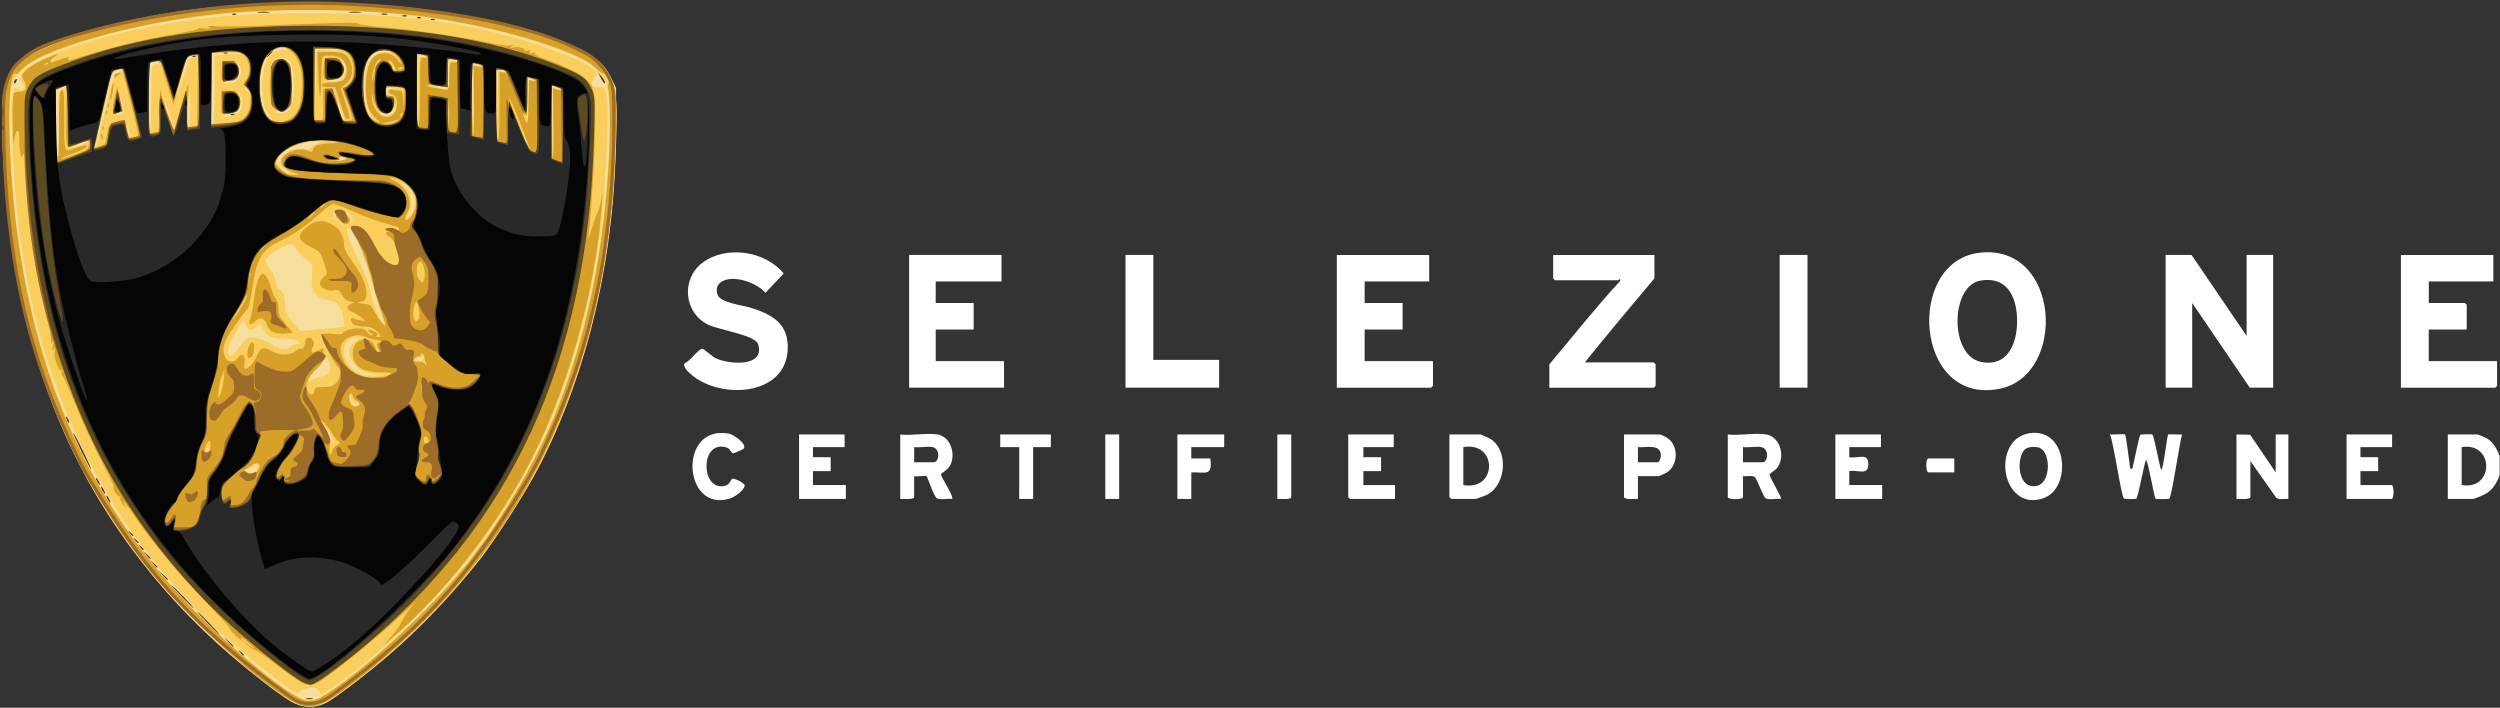 <svg xmlns="http://www.w3.org/2000/svg" viewBox="0 0 1035 293">
    <rect x="0" y="0" width="1035" height="293" fill="#333333" stroke="none"/>
    <path fill="#f6de9f" d="M120.49 290.47c-4.13-2.32-15.9-11.37-25.24-19.41C79.73 257.7 66.12 243 53.94 226.43 27.76 190.74 11.55 149.25 4.47 99.68 1.09 76.03-.22 42.98 1.92 35.61c1.36-4.67 4.46-9.02 8.37-11.75 4.23-2.96 17.75-8.29 29.86-11.78C65.83 4.68 94.2 1.13 127.86 1.12c42.91-.02 78.02 5.71 107.66 17.56 10.58 4.23 14.49 7.27 17.54 13.6l2.01 4.17-.05 18.22c-.13 50.62-11.54 99.84-32.37 139.54-5.3 10.12-17.85 29.69-24.05 37.53-11.48 14.51-24.76 28.44-37.94 39.78-8.9 7.66-22.06 17.65-25.71 19.51-4.48 2.28-9.76 2.08-14.47-.57Zm8.9-1.3c-.68-.18-1.81-.18-2.51 0-.68.18-.13.33 1.25.33s1.94-.15 1.25-.33Zm-28.42-18c0-.15-.56-.72-1.25-1.28-1.14-.91-1.17-.89-.27.28.94 1.21 1.52 1.6 1.52 1Zm-4.29-3.6c0-.13-.89-1.04-1.96-2l-1.96-1.77 1.73 2c1.62 1.87 2.2 2.34 2.2 1.77h-.01Zm-10.01-9.6c-2.53-2.61-4.77-4.74-4.96-4.74s1.72 2.13 4.25 4.74c2.53 2.61 4.77 4.74 4.96 4.74s-1.72-2.13-4.25-4.74Zm-10.72-10.93c-2.53-2.61-4.77-4.74-4.96-4.74s1.72 2.13 4.25 4.74c2.53 2.61 4.77 4.74 4.96 4.74s-1.72-2.13-4.25-4.74Zm-6.45-7.17c0-.13-.89-1.04-1.96-2l-1.96-1.77 1.74 2c1.62 1.87 2.2 2.34 2.2 1.77h-.01Zm-4.29-5.1c0-.14-.72-.87-1.61-1.63l-1.61-1.39 1.37 1.63c1.28 1.54 1.86 1.98 1.86 1.39h-.01Zm-2.86-3.65c0-.14-.72-.87-1.61-1.63l-1.61-1.39 1.37 1.63c1.28 1.54 1.86 1.98 1.86 1.39h-.01Zm-2.86-3.67c0-.15-.56-.72-1.25-1.28-1.14-.91-1.17-.89-.27.28.94 1.22 1.52 1.6 1.52 1Zm-2.14-2.91c0-.15-.56-.72-1.25-1.28-1.14-.91-1.16-.89-.26.28.94 1.22 1.52 1.6 1.52 1Zm-2.14-2.91c0-.15-.56-.72-1.25-1.28-1.14-.91-1.17-.89-.27.28.94 1.21 1.52 1.6 1.52 1ZM45.2 206.6c-.42-.8-.92-1.46-1.13-1.46s-.01.66.4 1.46c.42.8.92 1.46 1.13 1.46s.01-.66-.4-1.46Zm-2.15-3.65c-.42-.8-.92-1.46-1.13-1.46s-.01.66.4 1.46c.42.8.92 1.46 1.13 1.46s.01-.66-.4-1.46Zm-2.14-3.65c-.42-.8-.92-1.46-1.13-1.46s-.01.66.4 1.46c.42.8.92 1.46 1.13 1.46s.01-.66-.41-1.46Zm-6.6-12.71c-2.05-4.19-3.83-7.51-3.97-7.37-.32.32 6.87 14.98 7.34 14.98.19 0-1.33-3.43-3.37-7.62s0 .01 0 .01Zm-6.19-13.28c-.85-1.48-1.05-1-.35.82.24.65.59 1.02.78.85.19-.19 0-.94-.43-1.67Zm68.7-126.07c-.52-.22-1.14-.19-1.37.06-.24.24.19.42.94.38.84-.04 1-.2.43-.44ZM6.86 33.49c.24-.65.13-.94-.28-.69-.39.24-.71.76-.71 1.13 0 1.05.51.82.99-.44Zm243.57.48c0-.35-.67-1.42-1.48-2.37l-1.48-1.72 1.28 2.37c1.33 2.46 1.68 2.82 1.68 1.72ZM81.09 23.2c-.52-.22-1.14-.19-1.37.06-.24.24.19.42.94.38.84-.04 1-.2.43-.44Zm30.97-.96c.71-.8 1.14-1.46.94-1.46s-.94.66-1.65 1.46c-.71.8-1.14 1.46-.94 1.46s.94-.66 1.65-1.46Zm-18.1-.5c-.52-.22-1.14-.19-1.37.06-.24.24.19.42.94.38.83-.04 1-.2.43-.44Zm85.81-13.85c-.52-.22-1.14-.19-1.37.06-.24.24.19.42.94.38.84-.04 1-.2.43-.44Zm-5.72-.72c-.52-.22-1.14-.19-1.37.06-.24.24.19.42.94.38.84-.04 1-.2.43-.44Zm-5.69-.72c-.49-.2-1.29-.2-1.79 0-.49.2-.09.37.9.37s1.38-.16.9-.37h-.01Zm-70.83-.74c-.52-.22-1.14-.19-1.37.06-.24.24.19.42.94.38.84-.04 1-.2.43-.44Zm62.61-.01c-.7-.19-1.66-.18-2.14.03-.48.2.09.36 1.27.34s1.58-.18.89-.37h-.01Zm-48.99-.75c-1.29-.16-3.21-.16-4.29 0s-.03.3 2.34.29c2.35 0 3.24-.14 1.95-.3Zm37.9 0c-1.29-.16-3.22-.16-4.29 0-1.08.16-.03.3 2.34.29 2.35 0 3.24-.14 1.95-.3Z"/>
    <path fill="#f9ce5c" d="M121.43 290.75c-12.81-6.85-42.71-33.96-58.27-52.83C23.57 189.93 3.81 131.96 1.12 55.84c-.66-18.85.57-23.74 7.59-30.19 8.98-8.21 44.35-18.44 75.82-21.92 58.44-6.46 114.55-.39 154.62 16.7 11.2 4.77 15.54 11.14 16.14 23.63.39 8.19-.89 32.67-2.38 45.81-9.19 81.01-42.46 142.34-103.25 190.36-12.75 10.07-15.77 11.85-20.66 12.14-3.29.2-4.73-.11-7.57-1.62Zm16.5-5.43c23.13-15.99 46.96-39.66 64.2-63.77 22.82-31.91 37.87-69.72 45.38-114.05 4.4-26 6.28-63.47 3.61-72.5-1.57-5.32-6.39-9.13-16.89-13.33C203.69 9.4 161.86 3.08 119.2 4.28c-38.8 1.09-70.13 6.69-97 17.33-7.68 3.04-9.63 4.15-12.97 7.38-3.85 3.72-3.95 3.93-4.82 9.66-1.04 6.78-.08 32.9 1.84 49.89 9.28 82.51 43.17 144.03 105.86 192.18 9.84 7.55 12.34 8.94 16.14 8.94 2.96 0 4.19-.54 9.7-4.36Zm-16.94.59c-3.33-2.06-12.72-9.32-20.01-15.46-38.92-32.79-65.75-72.69-81.15-120.74-5.92-18.49-10.39-40.2-12.86-62.67C5.77 76.18 4.36 45 4.91 41.54c.87-5.49.9-5.56 2.49-4.68 2.27 1.24 3.29-.23 1.77-2.57-.92-1.44-1.02-2.2-.43-3.34 3.91-7.46 39.75-18.85 71.85-22.87 15.52-1.94 27.7-2.61 47.63-2.61 38.51 0 67.56 4.09 95.39 13.45 12.58 4.23 20.16 7.61 22.19 9.9 1.27 1.42 1.27 1.58.08 3.65-1.57 2.7-1.04 3.61 2.08 3.61 2.6 0 2.54-.08 3.49 5.72.58 3.58-.86 35.31-2.13 46.75-5.86 52.66-22.28 97.54-49.25 134.59-15.89 21.83-40.3 45.91-61.83 61.03l-5.13 3.6-1.15-1.67c-.97-1.42-1.6-1.61-4.06-1.28-1.61.21-3.28.9-3.71 1.51-.7.98-1.08.92-3.2-.39h.01v-.01Zm-15.42-90.66c1.25-1.28 1.51-3.23.41-3.23-.39 0-.71.31-.71.71 0 .4-.81.93-1.79 1.18-1.79.46-2.2 1.09-1.32 2 .8.82 2.23.54 3.4-.66Zm-18.9-9.47c0-.18-.32-.32-.71-.32s-.71.34-.71.77.32.57.71.32c.39-.25.71-.6.71-.77Zm49.97-6.18c-1.2-1.99-2.29-3.62-2.43-3.62s.61 1.75 1.67 3.9 2.15 3.77 2.43 3.62c.28-.15-.47-1.91-1.67-3.9Zm11.89-12.36c.25-.42-.25-.65-1.18-.54-1.28.14-1.72-.28-2.1-2-.44-2.04-.48-2.06-.56-.33-.13 2.81 2.63 4.87 3.85 2.87h-.01Zm-16.17-11.19c3.21-.62 4.35-1.68 4.35-4.05 0-2.13-2.08-5.72-2.13-3.66 0 .62-1.44 2.54-3.18 4.28-1.74 1.74-3.33 3.8-3.53 4.6-.33 1.28-.24 1.32.84.37.66-.58 2.29-1.27 3.63-1.53h.01Zm22.94-1.18c-4.74-.62-6.38-1.44-8.85-4.43-3.06-3.71-2.23-7.98 1.95-9.82l2.27-1-2.54-.02c-7.49-.09-7.62 10.47-.16 14.49 1.9 1.03 4 1.44 7 1.39l4.29-.06-3.95-.52Zm19.99-6.93c-.02-.8-.21-1.05-.42-.54-.2.51-.97.91-1.73.91s-1.37.24-1.37.54.81.54 1.79.54c1.33 0 1.77-.37 1.73-1.46Zm-76.14-4.22c1.19-1.86 2.93-3.61 3.85-3.88 1.96-.56 6.79.86 9.58 2.81 2.81 1.96 6.46 2.43 7.63.99.52-.65 1.8-1.18 2.82-1.19 1.81-.03 1.82-.06.49-1.09-.86-.66-3.04-1.08-5.72-1.08-5.25-.01-7.56-1.09-9.01-4.24l-1.11-2.38-1.35 1.53c-1.92 2.16-4.19 1.63-4.66-1.09l-.38-2.19-2.21 3.28c-3.13 4.65-4.56 7.67-4.56 9.67 0 3.85 1.68 3.43 4.62-1.15h.01Zm43.11-8.48c.73-.18-.09-5-1.24-7.29-1.08-2.15-1.97-2.94-3.76-3.29-7.04-1.42-8.77-3.58-8.13-10.13.49-4.98.44-5.1-3.38-8-1.51-1.14-3.08-2.86-3.51-3.82-1.03-2.29-2.05-2.2-6.97.54-5.77 3.23-6.3 4.36-3.67 7.75 1.17 1.51 2.32 4.09 2.58 5.81.27 1.74.89 3.1 1.38 3.1 1.32 0 2.56 3.28 2.56 6.79 0 2.6.49 3.65 3.14 6.74l3.14 3.66 8.84-.9c4.86-.49 8.91-.91 9.01-.94h.01v-.01Zm15.52-5.55c-.98-2.62-2.73-8.61-3.92-13.29-1.25-4.95-3.53-11.35-5.43-15.27-3.09-6.39-3.99-7.53-4.84-6.13-.47.77 3.28 10.19 5.97 15.02 1.14 2.03 2.91 7.13 3.95 11.35 1.09 4.41 2.67 8.81 3.72 10.38 1.01 1.51 1.94 2.74 2.06 2.74s-.57-2.15-1.53-4.77h.01v-.01Zm-16.95-37.73c-3.71-3.09-1.82-5.37 2.71-3.27 1.44.67 1.8 1.27 1.56 2.61-.21 1.11-.08 1.48.37 1.03 1.28-1.3.21-3.41-2.38-4.7-4.68-2.33-7.09.42-3.42 3.91 1.23 1.17 2.43 2.1 2.68 2.09.25-.01-.43-.76-1.51-1.67h-.01Zm29.9-4.47c.57-1.39 1.04-3.28 1.04-4.19 0-2.23-2.39-6.1-4.43-7.18l-1.65-.87 1.52 1.74c3.33 3.81 3.95 7.12 2.04 10.89-.67 1.33-.8 2.15-.32 2.15.42 0 1.24-1.14 1.81-2.53h-.01Zm-52.47-17.17c-3.17-1.96-2.95-4.7.58-7.11 2-1.38 3.25-1.67 6.25-1.48 2.56.17 3.76-.04 3.76-.63 0-.48 1.53-1.37 3.39-1.96l3.39-1.1-4.29.38c-6.57.58-11.23 2.17-14.27 4.84-2.33 2.05-2.68 2.74-2.28 4.38.27 1.06 1.35 2.43 2.43 3.03 2.94 1.62 3.75 1.36 1.01-.34h.01v.01ZM24.35 52.3c-.24-14.31-.23-14.4 1.37-15.11 2.38-1.06 1.94-1.87-.54-.99l-2.14.76v14.86c0 10.29.24 14.86.79 14.86s.71-4.29.54-14.4h-.01Zm117.98 13.75c.73-.48.66-.7-.38-.97-.73-.19-1.73.09-2.23.63-.73.8-.66.97.38.97.71 0 1.71-.29 2.23-.63Zm88.62-29.16c1.1.42 1.63.44 1.24.06-.39-.38-1.44-.91-2.33-1.19l-1.61-.49.16 15.17.16 15.17.21-14.73.22-14.73 1.95.75-.01-.01ZM36.97 58.49c.47-.47.1-.53-1.08-.18-2.8.84-6.43 2.43-6.43 2.82 0 .53 6.68-1.82 7.51-2.65Zm6.86-13.95c3.04-13.42 3.18-13.79 5.28-14.73l2.16-.96-1.87-.02c-1.04-.01-2.2.38-2.6.89-.71.9-7.37 28.9-7.28 30.62.1 1.9 1.3-2.52 4.32-15.78h-.01Zm173.79 12.91c-.85-1.48-1.05-1-.35.82.24.65.6 1.03.78.85.19-.18 0-.94-.43-1.67Zm-9.75-27.74c.96.19 1.58.06 1.37-.28-.2-.34-1.16-.62-2.13-.62h-1.75l.16 14.75.16 14.75.21-14.47.21-14.47 1.75.34ZM53.38 53.98c-.27-1.46-.65-2.49-.85-2.29s-.14 1.56.13 3.03c.27 1.46.65 2.49.85 2.29.2-.2.14-1.56-.13-3.03Zm9.2-12.9c.14-14.03.14-14.11 1.75-14.33.89-.13 1.61-.58 1.61-1s-.7-.57-1.61-.33c-.89.24-1.85.44-2.14.44s-.53 6.79-.53 15.07.18 14.88.4 14.65c.22-.23.47-6.76.53-14.51l-.01.01Zm135.48-13.95c1.8-.28 1.77-.32-.37-.41l-2.33-.11.16 14.75.16 14.75.21-14.35.21-14.35 1.95-.3h-.01v.01ZM70.29 47.41c-1-2.96-1.94-5.28-2.08-5.14-.14.14.49 2.89 1.39 6.1.91 3.22 1.83 5.53 2.07 5.14.24-.39-.39-3.14-1.39-6.1Zm115.58-3.13c-.15-1.9-.27-.34-.27 3.46s.13 5.37.27 3.46c.15-1.9.15-5.01 0-6.93v.01Zm-107.06.79c0-4.28-.11-7.64-.27-7.47-.61.71-.97 15.24-.38 15.24.36 0 .65-3.49.65-7.77Zm10.01-7.89V23.06l3.2-.49c1.76-.27 4.34-.35 5.72-.19 1.38.17 2.24.02 1.91-.32-.33-.34-3.15-.52-6.25-.41l-5.66.22-.19 15.17c-.13 10.18.05 15.02.53 14.71.46-.29.74-5.76.74-14.59v.01Zm86.35-13.56 1.95-.08-1.78-.54c-.99-.3-2.03-.41-2.33-.25-.3.15-.47 6.91-.38 15.01l.16 14.71.22-14.4.21-14.4 1.95-.08v.02Zm45.78 9.81c1.9.39 1.9.38-.2-.58l-2.14-.99-.35 8.86c-.2 4.88-.2 9.35 0 9.95.2.6.44-3.12.56-8.27l.2-9.37 1.95.4h-.01v-.01Zm-109.52 14.3c-2.21-2.67-2.94-5.94-2.86-12.89.06-5.96 1.74-11.3 4.06-12.95.83-.59 2.82-1.1 4.4-1.11 2.38-.01 2.66-.15 1.58-.8-1.8-1.06-4.75-.19-7.11 2.11-5.04 4.89-5.54 20.82-.83 26.01 2.35 2.6 2.96 2.29.76-.37Zm25.25-26.83c3.1.14 5.27.02 4.81-.28-.46-.3-3.16-.54-6.01-.54h-5.19l.16 15.1.16 15.12.21-14.83.21-14.83 5.65.27h-.01v-.01Zm4.7 24.66c-.67-2.05-1.38-3.57-1.57-3.37-.2.2.19 2.05.86 4.1.67 2.05 1.38 3.57 1.57 3.37.19-.2-.19-2.05-.86-4.1Zm-42.5 1.04c1.7-1.56 1.83-6 .27-8-1.08-1.37-1.09-1.35-.36.18 1.87 3.95.08 8.23-3.47 8.26-1.03 0-2.34.35-2.92.78-.8.58-.29.68 2.03.42 1.7-.2 3.71-.94 4.47-1.63h-.01Zm53.83-.49c-1.61-3.13-2.15-13.33-.96-17.7 1.23-4.47 4.33-7.12 7.92-6.76 1.47.14 2.52 0 2.33-.3s-1.63-.56-3.21-.56c-3.53 0-6.53 2.72-7.7 6.98-1.29 4.74-.96 14.06.62 17.61.76 1.71 1.57 3.1 1.79 3.1s-.14-1.06-.81-2.37h.03Zm-101.92 1c.77-.51.75-1.24-.16-4.18l-1.11-3.57.4 3.32c.37 2.96.23 3.41-1.27 4.14-1.52.75-1.54.82-.24.86.78.03 1.86-.24 2.38-.57Zm112.37-.77c.4-.77.74-1.84.74-2.37s-.43-.14-.94.86c-.75 1.47-1.43 1.81-3.54 1.74-1.44-.05-2.46.2-2.24.54.77 1.27 5.23.68 5.99-.78Zm-42.71-2.23c.9-1.82 1.25-4.31 1.25-8.75 0-7.79-1.39-11.18-4.71-11.51-1.32-.13-2.57.22-3.09.88-.77.95-.61.98 1.38.22 2.04-.78 2.39-.71 3.6.8 2.6 3.25 2.8 15 .34 18.83-.94 1.46-1.66 1.8-3.24 1.56-1.13-.17-1.87-.01-1.66.33.21.34 1.4.53 2.65.42 1.76-.18 2.53-.78 3.51-2.77h-.03Zm-41.9-19.69c.33-.32 1.25-.73 2.04-.94.96-.24.7-.38-.8-.43l-2.23-.09-2.24 7.84c-1.23 4.31-2.23 8.32-2.2 8.93.03.6 1.13-2.47 2.44-6.81 1.32-4.36 2.67-8.17 3-8.5h-.01Zm85.57 12.2 3.71-.27-4.11-.14c-4.06-.14-4.11-.11-4.01 1.88.08 1.66.15 1.73.4.4.25-1.35.86-1.65 4.01-1.87Zm-61.33.24c-.25-.43-.81-.77-1.23-.77-.47 0-.42.42.14 1.11.97 1.2 1.86.94 1.09-.33Zm83.27-5.96v-5.91l1.96.47c1.46.34 1.68.28.9-.28-.6-.41-1.63-.75-2.33-.75-1.09 0-1.25.75-1.25 5.83v5.84l-3.76-.29c-2.92-.23-3.2-.17-1.25.25 5.89 1.28 5.72 1.43 5.72-5.17l.01.01Zm-87.91 2.38c2.04-1.68 2.19-5.48.29-7.26-1.21-1.14-1.25-1.14-.43-.01 1.17 1.58.76 5.75-.62 6.47-.6.3-2.2.89-3.57 1.28l-2.51.72 2.61.08c1.56.05 3.25-.47 4.23-1.27Zm43.58-.84c1.71-1.75 1.87-5.28.3-6.88-1.62-1.66-2-1.41-.71.47 2.48 3.62.92 6.33-4.14 7.18l-2.98.49 3.04.09c2.18.06 3.44-.33 4.47-1.37h.01v.01Zm21.17-4.91c-.24-.24-.4.19-.38.96.04.85.2 1.03.43.44.2-.53.18-1.15-.05-1.39s0-.01 0-.01Z"/>
    <path fill="#d7a129" d="M122.06 290.91c-8.6-4.18-31.11-23.15-46.13-38.86-40.96-42.87-63.82-93.59-72.2-160.22C2.62 82.98.87 56.34.86 48.01.86 34.5 5.08 26.26 14.3 21.8c9.87-4.77 29.68-10.99 44.84-14.07 26.47-5.37 63.52-7.75 91.53-5.88 31.39 2.1 55.01 6.51 77.78 14.52 16.27 5.72 21.14 9.04 24.76 16.79 1.85 3.98 1.87 4.13 1.73 20.04-.54 65.36-17.51 123.01-49.7 168.87-15.13 21.55-36.56 43.56-59.66 61.23-12.34 9.45-16.77 10.88-23.53 7.58s0 .01 0 .01Zm15.56-5.12c16.86-11.47 43.39-36.45 56.61-53.32 14.19-18.09 29.27-44.2 36.84-63.77 11.63-30.07 18.16-60.84 20.77-98 .87-12.41.91-29.63.08-33.3-.42-1.85-.37-2.79.18-2.98 1.05-.35-1.37-4.17-2.65-4.17-.51 0-1.71-.85-2.67-1.9-6.72-7.34-41.34-17.67-72.89-21.74-22.92-2.95-61.48-3.32-84.38-.81C54.33 9.69 16.78 20.36 9.15 28.67c-1.14 1.24-2.32 2.11-2.6 1.94-3.7-2.33-3.66 32.31.08 62.32 8.2 65.91 31.7 116.9 73.57 159.63 14.76 15.07 32.72 30.21 42.38 35.74 5.19 2.96 7.58 2.57 15.04-2.49v-.03Zm-13.51-3.66c-1.63-.96-6.27-4.3-10.32-7.43-4.05-3.13-7.77-5.67-8.29-5.67s-1.99-.95-3.28-2.11l-2.33-2.11 2.68 1.96c3.61 2.63 3.4 1.9-.3-1.14-1.64-1.34-2.75-2.05-2.46-1.58 1.19 1.96-.89.66-3.53-2.22-1.56-1.7-2.03-2.43-1.04-1.65.99.79-3.53-4.14-10.04-10.95-11.46-12-22.42-25.21-29.62-35.69-4.1-5.98-5.19-7.26-4.01-4.74l.85 1.82-1.47-1.82c-.81-1-1.32-2.25-1.13-2.77.19-.52.04-.76-.34-.52-.71.46-3.08-3.54-2.47-4.18.2-.2-1.23-3.33-3.17-6.96-5.14-9.62-9.09-18.15-13.68-29.46-2.24-5.51-4.25-9.83-4.49-9.59-.24.24-.27-.33-.05-1.28.24-1.11.15-1.39-.27-.81-.9 1.28-3.32-5.8-2.72-7.98.38-1.35.3-1.47-.34-.58-.63.85-.71.53-.37-1.46.35-2.01.27-2.32-.38-1.46-.7.92-.76.89-.4-.24.23-.73-.37-4.51-1.32-8.38-4.65-18.79-9.51-52.23-9.75-67.16-.04-2.29-.22-2.85-.6-1.86-.51 1.32-.58 1.29-1.01-.37-.25-.97-.47-3.51-.48-5.61-.01-5.8-1.42-5.05-2.39 1.28-.15 1-.32-3.1-.37-9.1-.05-6.01.15-11.26.44-11.66.29-.4 1.48-.73 2.66-.73 2.57 0 3.1-1.57 1.56-4.71-1-2.05-.96-2.25.84-4.12 1.82-1.89 8.57-5.41 12.27-6.41 1.72-.47 1.72-.44-.18.66-1.08.63-1.96 1.46-1.96 1.85 0 .9-.02.9 3.57-.39 3.62-1.3 4.54-1.37 3.89-.29-.32.53-.02.66.85.38 15.39-4.94 28.57-8.23 42.46-10.62 6.58-1.13 11.16-2.22 10.37-2.46-.79-.24.18-.27 2.14-.06 2.73.28 3.32.18 2.5-.44-.82-.62-.14-.72 2.86-.46 2.17.2 10.85.08 19.3-.27 28.51-1.16 40.4-1.42 39.52-.85-.48.32 3.89.98 9.72 1.46 12.96 1.09 32.72 3.96 43.42 6.32 4.37.96 8.72 1.57 9.67 1.35 1.4-.32 1.53-.24.65.45-.89.7-.8.76.48.39 1.85-.53 5.38.25 4.89 1.09-.19.32.34.39 1.19.18 1.13-.3 1.39-.17.99.51-.42.68-.15.78 1.05.41 1.02-.33 1.44-.25 1.15.23-.27.43 1.15 1.29 3.3 2.01 7.14 2.41 15.2 6.24 17.23 8.19 4.24 4.09 4.42 4.95 4.27 21.09-.13 12.52-1.51 34.78-2.73 43.9-.38 2.86-.16 2.37 1.94-4.37.81-2.61 1.75-5.09 2.09-5.52.34-.43.92-2.57 1.3-4.74.66-3.75.67-3.67.32 1.52-2.51 36.38-14.86 79.68-31.46 110.26-14.13 26.02-34.53 51.79-54.63 68.95l-4.63 3.96 3.25-3.6c1.79-1.98 3.77-4.79 4.42-6.24.65-1.46 2.21-3.91 3.51-5.47l2.34-2.82-2.47 2.23c-2.38 2.16-4.75 4.33-7.11 6.51-5.6 5.15-20.08 16.99-26.58 21.73-5.94 4.32-7.91 4.72-11.77 2.43h.03Zm-18.14-86.46c3.04-3.09 1.2-5.28-2.3-2.77-1.29.93-2.47 1.75-2.62 1.84-.58.34 1.57 2.39 2.52 2.39.54 0 1.63-.66 2.42-1.46h-.01Zm-18.86-10.95c.06-1.19-.13-2.17-.41-2.17-.97 0-2.37 3.55-1.9 4.81.68 1.82 2.16.11 2.3-2.65Zm52.41-.44c1.32-.67 1.44-.96.65-1.47-.56-.34-1.7-1.77-2.53-3.18-1.89-3.17-4.49-6.05-5-5.55-.2.21.67 2.05 1.95 4.08 1.92 3.05 2.27 4.19 1.95 6.53-.42 3.14.32 4.76.94 2.09.21-.93 1.14-2.06 2.04-2.53v.03Zm37.96-1.18c0-.51-.29-1.35-.62-1.9-.78-1.27-1.82.2-1.24 1.75.49 1.29 1.87 1.4 1.86.15Zm-28.59-15.91c0-.34-.65-.98-1.43-1.4-.78-.43-1.43-1.27-1.43-1.85s-.32-1.06-.71-1.06c-1.23 0-.81 4.25.49 4.99 1.3.74 3.09.35 3.09-.67h-.01Zm-56.31-10.14.39-4.01-1.1 2.54c-.61 1.41-1.23 4.19-1.37 6.19-.25 3.58-.24 3.61.72 1.46.53-1.2 1.15-3.99 1.37-6.19h-.01Zm37.57 4.62c.18-1.23.75-1.44 3.68-1.41 4.01.06 6.14-1.43 6.86-4.82.35-1.65.1-2.57-1.04-3.8-.82-.9-2.75-4.18-4.28-7.28-3.14-6.4-3.01-6.67 2.81-6.1 1.95.19 3.54.11 3.54-.15 0-.96 3.65-2.19 6.47-2.19 2.05 0 3.06.4 3.71 1.46.49.8 1.38 1.44 1.98 1.43.86-.01.82-.18-.18-.76-2.23-1.32-1.33-2.2 1-.98 1.74.91 2.03 1.33 1.25 1.82-.74.47-.52.65.78.63 1.19 0 1.01-.73-.54-2.18-1.79-1.66-3.02-2.16-5.23-2.16-1.6 0-3.52-.34-4.28-.76-1.7-.92-1.91-3.25-.24-2.6.62.24 2 .63 3.04.86l1.9.42-1.79-1.61c-.99-.89-2.67-1.93-3.76-2.3-2.35-.85-2.57-2.57-.4-3.38 1.47-.56 1.44-.61-.53-1.03-1.34-.28-2.54-1.27-3.34-2.72-1.1-2.01-1.51-2.23-3.43-1.8-2.44.54-5.7-1.13-5.7-2.94 0-.6.68-1.77 1.51-2.61l1.51-1.53-1.38-4.48c-1.32-4.29-1.54-4.56-5.34-6.42-5.87-2.89-6.08-5.29-.76-8.98 3.22-2.23 5.75-2.32 9.56-.33 3.09 1.61 4.92 4.8 4.92 8.57 0 1.41 1.29 3.89 3.89 7.48 4.03 5.57 5.7 9.81 5.29 13.47-.19 1.74-.63 2.19-2.38 2.46-1.89.29-1.76.38 1.08.74 2.7.34 3.39.77 4.32 2.63 1.47 3 4.96 7.46 4.98 6.36 0-.48-.66-2.62-1.48-4.74-.82-2.11-2.6-8.12-3.96-13.32-1.43-5.47-3.73-12.07-5.48-15.62-1.66-3.38-3.13-6.42-3.25-6.74-.13-.33.42-.58 1.23-.58 2.37 0 6.39 4.22 9.46 9.89 3.01 5.58 5.43 7.84 8.01 7.46 1.35-.19 1.54-.65 1.44-3.25-.15-3.5-2.48-8.6-4.53-9.9-2.09-1.33-1.73-2 1.05-2 2.47 0 3.89-.97 2.6-1.8-.38-.24-3.09-1.06-6.01-1.82s-8.57-2.91-12.56-4.76c-4.39-2.05-7.76-3.2-8.57-2.95-.74.24-3.08 1.99-5.2 3.87-5.86 5.23-10.49 8.47-15.62 10.94-8.6 4.14-10.37 7.07-12.44 20.51-.65 4.19-1.43 7.8-1.75 8.01-1.34.94-8.11 10.59-9.08 12.94-1.27 3.1-1.32 4.65-.23 7.09 1.04 2.32 3.67 2.47 5.17.3 1.66-2.41 3.32-1.29 2.81 1.87-.27 1.68-.13 2.58.39 2.58 1.27 0 3.7-2.8 4.82-5.56 1.35-3.3 2.67-3.71 5.97-1.82 3.43 1.96 7.46 2.01 9.82.11.99-.8 2.06-1.28 2.39-1.08.79.49 1.75-1.14 1.75-2.93 0-1.96 2.23-2.27 3.19-.44.58 1.1.54 1.86-.1 2.93-1.27 2.06-.11 2.77 2.25 1.38l2.03-1.19.3 2.65c.26 2.38-.05 2.99-3.11 6.04-3.77 3.75-4.8 6.37-3.57 9.13.92 2.08 2.48 1.95 2.8-.22s0-.01 0-.01Zm-27.75-15.24c0-2.17 1.16-4.68 2.16-4.68s.85 4.65-.16 5.68c-1.34 1.37-2 1.04-2-1Zm9.65-9.54c-.64-.66-1.47-1.99-1.82-2.94-.94-2.52-2.62-2.86-4.63-.92-2.11 2.03-2.94 1.47-1.91-1.28.42-1.11 1.14-5.11 1.61-8.89 1.34-10.76 4.39-12.55 6.83-3.97.61 2.15 1.57 4.38 2.14 4.95.56.57 1.03 2.36 1.03 3.96 0 2.37.54 3.57 2.86 6.29 1.57 1.85 2.86 3.51 2.86 3.68s-1.75.32-3.89.32c-2.66 0-4.25-.38-5.06-1.2h-.01Zm28.61-45.77c-1.72-1.44-1.95-1.94-1.14-2.48 1.97-1.33 6.38 1.58 4.97 3.31-1.08 1.32-1.35 1.27-3.85-.82h.01Zm21.21 63.91c.7-.71-.19-.9-4.3-.9-7.82 0-11.54-2.61-11.54-8.07 0-6.01 7.51-7.67 9.42-2.08.4 1.18 1.02 2.13 1.4 2.13s.37-.58-.08-1.4c-1.21-2.3-.87-2.96 1.58-3.05 1.73-.06 1.37-.25-1.48-.73-2.09-.35-4.4-.98-5.14-1.37-2.92-1.6-7.81-.53-9.81 2.13-2.51 3.33.42 10.22 5.52 13 2.72 1.48 4.01 1.71 8.38 1.49 2.84-.14 5.56-.66 6.04-1.15h.01Zm14.48-4.64c-.28-.46-.53-1.49-.58-2.3-.04-.81-.52-1.63-1.08-1.82-.61-.2-.8-.01-.49.48.3.51-.04.82-.9.82-.77 0-1.58.49-1.81 1.09-.3.82.11 1.09 1.67 1.09 1.14 0 2.28.33 2.52.73.24.41.61.74.8.74s.13-.37-.14-.82h.01Zm-2.87-18.54c.53-1.42-.27-6.86-1-6.86-1.14 0-1.95 6.51-.95 7.53.79.8 1.49.56 1.95-.67Zm-73.92-4.06c1.57-2.47 2.83-4.85 2.83-5.28s-.8.62-1.77 2.36c-.97 1.74-2.44 4.1-3.25 5.28-.81 1.18-1.3 2.14-1.08 2.14s1.7-2.01 3.27-4.48Zm76.11-16.08c-.51-3.05-1.6-4.19-2.54-2.67-1.05 1.7-.71 5.67.61 7.04 1.2 1.25 1.28 1.24 1.82-.17.32-.81.37-2.7.11-4.22Zm-72.11 1.09c-.24-.24-.4.19-.38.96.04.85.2 1.03.43.44.2-.53.18-1.15-.05-1.39Zm5.64-10.41c.71-.8 1.14-1.46.94-1.46s-.94.66-1.65 1.46c-.71.8-1.14 1.46-.94 1.46s.94-.66 1.65-1.46Zm62.95-17.01c.95-5.13-3.63-10.72-9.7-11.84-1.65-.3-1.41.11.72 1.25 5.63 3 8.16 9.46 5.33 13.57-.61.89-.89 2-.6 2.47.76 1.25 3.71-2.53 4.24-5.47s0 .01 0 .01Zm-42.94 3.9c.71-.8 1.14-1.46.94-1.46s-.94.66-1.65 1.46c-.71.8-1.14 1.46-.94 1.46s.94-.66 1.65-1.46Zm4.66-4.01c.49-.6.73-1.09.53-1.09s-.76.5-1.25 1.09c-.49.6-.74 1.09-.53 1.09s.76-.49 1.25-1.09Zm-12.52-13.9c-6.18-2.27-6.48-6.48-.65-8.75 2.84-1.1 4.63-1.06 7.72.14.76.29 1.14.05 1.14-.75 0-1.57 2.81-2.6 7.38-2.69 2.92-.06 3.33-.19 1.92-.66-7.33-2.39-20.86 1.4-23.94 6.72l-1.32 2.27 2.61 2.43c2.03 1.89 3.2 2.42 5.29 2.38l2.7-.05-2.86-1.05Zm-96.9-19.22c0-12.18.17-14.52 1.08-14.88.92-.37 1.08 1.29 1.08 12.31 0 14.14-.27 13.54 5 11.64 3.49-1.25 4.29-1.34 4.29-.46 0 .34-2.43 1.53-5.39 2.63-2.98 1.1-5.27 2.14-5.11 2.29.15.15 2.72-.61 5.7-1.7 4.8-1.76 5.46-2.22 5.71-4.03.32-2.24.02-2.24-5.09-.11-4.61 1.92-4.47 2.31-4.24-11.75.11-7.01.18-12.75.14-12.75-.04 0-1.09.37-2.33.8l-2.25.8v15.27c0 10 .25 15.12.71 14.83.44-.28.71-6.05.71-14.9l.01.01Zm118.6 13.9c.71-.46.54-.72-.68-1.05-.9-.24-1.82-.15-2.04.2-.21.36-1.52.79-2.89.95-2.01.24-1.8.33 1.08.42 1.96.06 4-.18 4.53-.51s0-.01 0-.01Zm86.08-15.12-.2-14.3 2 .51c2.35.6 1.44-.62-1.04-1.39l-1.61-.49v14.99c0 8.24.24 14.99.53 14.99s.44-6.43.33-14.29l-.01-.01Zm-13.83-.19c-2.43-6.08-4.54-10.91-4.7-10.76-.15.16 1.37 4.51 3.39 9.67 1.45 3.7 2.9 7.41 4.34 11.12.37.96.82 1.58 1.01 1.38.19-.2-1.63-5.33-4.05-11.41ZM44.11 56.65c.67-4.6.94-5.08 3.1-5.61 1.04-.26 2.08-.53 3.11-.82.95-.29 1.35.44 2.01 3.62l.81 3.99 2.18-.77c2.53-.9 2.7.76-1.71-16.66l-3.05-12.07-2.2.58c-2.06.54-2.28.94-3.42 6.24-.67 3.12-2.28 10.28-3.58 15.94L39 61.37l2.32-.72c2.04-.63 2.38-1.11 2.8-4h-.01Zm-2.24.17c-.23-.62-.27-1.29-.06-1.48.19-.2.53.3.73 1.13.44 1.73-.05 2-.67.37Zm.52-3.55c-.03-.77.14-1.2.38-.96s.27.87.05 1.39c-.23.58-.39.4-.43-.44Zm1.43-6.56c-.03-.77.14-1.2.38-.96s.27.87.05 1.39c-.23.58-.39.41-.43-.44s0 .01 0 .01ZM46.7 45c.04-1.1.46-3.65.94-5.65l.86-3.65.9 5.03c.73 4.12.72 5.14-.04 5.63-1.77 1.14-2.72.65-2.66-1.38Zm-2.16-1.2c-.03-.77.14-1.2.38-.96s.26.87.05 1.39c-.23.58-.39.4-.43-.44Zm1.12-4.44c.81-4.88 1.73-7 1.25-2.91-.23 2-.72 4.14-1.08 4.74-.43.71-.49.08-.18-1.82Zm1.69-7.83c0-.86.52-1.25 1.6-1.22s1.25.19.53.47c-.6.23-1.3.77-1.6 1.22-.33.49-.53.32-.53-.47Zm159.46 12.31V29.73l1.96.32c1.53.25 1.73.15.9-.45-.6-.43-1.8-.78-2.68-.78h-1.61v14.56c0 9.23.27 14.57.71 14.57s.71-5.19.71-14.1h.01ZM64.92 55.03c.82 0 1.04-1.85 1.11-9.66.05-5.31.24-8.84.42-7.84.51 2.9 4.61 16.33 5.2 16.99.29.33.73-.66.99-2.19s1.57-6.22 2.92-10.43l2.47-7.65-.42 9.55-.42 9.55 2.21-.33 2.22-.33.2-14.86.2-14.86h-2.25c-2.18 0-2.3.18-3.83 5.28-.86 2.9-2.13 7.51-2.81 10.24l-1.24 4.96-2.62-8.33c-1.44-4.58-2.62-8.7-2.62-9.14 0-.91-.99-1.01-3.39-.35-1.61.44-1.61.51-1.61 15.37 0 13.32.13 14.88 1.13 14.49.62-.24 1.58-.44 2.14-.44Zm131.31-13.57-.2-14.3 1.82.47c1 .25 1.82.17 1.82-.19s-.96-.81-2.14-.98l-2.14-.32v14.81c0 8.14.24 14.81.53 14.81s.44-6.43.33-14.3l-.03-.03Zm-10.35 1.73c-.14-2.1-.27-.38-.27 3.82s.11 5.92.27 3.82c.14-2.1.14-5.55 0-7.65ZM97.44 50.6c3.9-1 5.86-3.6 6.24-8.27.28-3.47.1-4.18-1.42-5.74-1.7-1.74-1.71-1.81-.44-3.42 2-2.52 1.75-7.64-.48-9.91-1.66-1.68-2.2-1.8-7.68-1.61l-5.9.22-.19 15.02-.19 15.02 3.77-.33c2.08-.18 4.91-.62 6.32-.97h-.02Zm-5.76-8.32v-4.74h2.75c3.3 0 5.11 1.72 5.11 4.86 0 2.87-1.97 4.61-5.24 4.61h-2.62v-4.74Zm.28-9.41c-.2-.54-.28-2.43-.15-4.18.2-2.85.43-3.2 2.15-3.41 3.1-.37 4.86 1.01 4.86 3.81s-.85 3.68-4.14 4.32c-1.66.32-2.47.16-2.72-.54Zm81.95 4.95c0-13.94.04-14.28 1.43-13.92.79.22 1.43.13 1.43-.19 0-.52-2.37-1.44-3.76-1.47-.29 0-.53 6.71-.53 14.93 0 9.47.26 14.94.71 14.94s.71-5.25.71-14.29h.01Zm47.04-4.29c1.28.25 1.21.04-.2-.65l-2.14-1.03-.2 8.42c-.18 7.57-.3 8.28-1.25 7.04-.96-1.27-.99-1.19-.32.81 1.57 4.63 1.77 4.08 1.98-5.29l.2-9.66 1.95.38v-.03h-.01ZM163.9 50.22c1.18-.73 1.29-.94.35-.61-.79.28-2.56.76-3.94 1.06-2.46.53-2.47.54-.35.61 1.18.04 2.95-.44 3.94-1.06Zm-43.76-1.04c2.87-1.78 4.35-5.15 4.9-11.15 1.14-12.42-4.44-21.01-11.44-17.63-3.6 1.74-5.65 6.32-6.05 13.5-.75 13.13 4.94 20.03 12.6 15.27v.01Zm-6.24-4.3c-2.94-3-2.99-15.46-.06-18.63 2.18-2.37 3.95-2.32 5.53.14.99 1.54 1.27 3.49 1.27 8.96s-.28 7.42-1.27 8.97c-1.49 2.32-3.54 2.53-5.47.57v-.01Zm32.12 4.29c0-.33-.92-3.25-2.06-6.52l-2.06-5.93 1.7-1.13c3.84-2.56 3.72-10.9-.2-14.04-1.52-1.22-2.9-1.49-7.49-1.49h-5.62v29.88h1.79c1.77 0 1.79-.05 1.79-6.56v-6.56h1.96c1.86.01 2.08.39 4 6.8 2.01 6.69 2.06 6.77 4.11 6.47 1.14-.17 2.08-.58 2.08-.9l.02-.03Zm-3.07-.52c-.16-.3-1.18-3.25-2.24-6.56l-1.94-6.01h-2.8c-1.77 0-2.8-.34-2.8-.91 0-.61 1.34-.95 3.96-1.03 2.18-.06 4.39-.49 4.92-.94 2.65-2.24 1.76-7.91-1.47-9.41-2.13-.99-6.47-1.09-7.03-.16-.21.37-.46 4.29-.54 8.72-.08 4.43-.32 7.89-.53 7.66-.21-.23-.56-4.48-.76-9.46l-.35-9.05h5.03c5.85 0 7.71.99 8.92 4.75 1.11 3.46.32 6.56-2.2 8.57l-2.1 1.67 2.1 6.36c1.61 4.84 1.87 6.36 1.13 6.36-.54 0-1.13-.24-1.29-.54h-.01v-.01Zm-8.79-16.49c-.2-.56-.28-2.6-.15-4.56.21-3.42.3-3.56 2.53-3.77 4.62-.45 7.85 5.69 4.32 8.21-1.97 1.41-6.19 1.49-6.7.13Zm21.26 16.65c-2.8-2.39-3.91-5.98-3.97-12.72-.06-7.29 1.71-12.15 4.92-13.52 3.25-1.39 7.13-.09 8.82 2.95.44.8.82 1.03.84.49 0-.53-.92-1.92-2.06-3.1-1.61-1.63-2.75-2.13-4.91-2.13-6.19 0-9.02 5.32-8.61 16.14.29 7.46 1.82 11.94 4.46 13.02 2.61 1.08 2.75.76.53-1.14h-.01v.01Zm7.28-1.4c2.51-2.54 2.04-8.42-.67-8.42-.54 0-.99-.53-.99-1.17 0-.77.39-1.01 1.13-.73.62.24 1.9.44 2.82.44 1.53 0 1.72.37 1.95 3.82l.27 3.82.13-4.56.13-4.56h-3.94c-3.68 0-3.94.11-3.94 1.77 0 1.39.42 1.82 1.96 2 1.72.2 1.94.49 1.71 2.42-.37 3.23-1.39 4.74-3.16 4.72-2.66-.03-4.77-2.29-5.44-5.83-.43-2.23-.66-2.65-.71-1.32-.24 6 5.43 10.9 8.72 7.55l.04.03Zm3.92-.79c-.21-.23-.62.18-.89.9-.39 1.04-.3 1.13.4.4.49-.49.71-1.08.49-1.3h-.01Zm19.44-15.32c0-5.33.02-5.42 1.84-5.42 1.04 0 1.63-.32 1.39-.73s-1.23-.73-2.19-.73c-1.71 0-1.75.14-1.75 5.82 0 4.2-.25 5.81-.9 5.79-.49-.03-2.42-.3-4.29-.61-1.87-.32-3.39-.32-3.39 0s1.53.77 3.39 1.04c1.86.26 3.72.56 4.11.67 1.48.43 1.79-.56 1.79-5.84v.01Zm-31.11-1.26c.25-1.52 1.08-3.41 1.85-4.19.76-.78 1.08-1.42.7-1.42-1.27 0-3 3.53-3.3 6.71-.34 3.6.1 2.96.76-1.1Zm8.95-.85c0-.99-1.75-4.01-2.47-4.29-.57-.22-.47.49.28 2.13.95 2.08 2.2 3.31 2.2 2.18h-.01Zm2.86-1.1c0-.39-.48-.52-1.08-.29-.6.23-1.08.54-1.08.71s.48.29 1.08.29 1.08-.32 1.08-.71ZM19.83 26.02c-.22-.23-.8 0-1.28.49-.7.72-.62.8.41.41.71-.28 1.1-.68.89-.91h-.01Z"/>
    <path fill="#9e6c29" d="M126.42 291.91c-2.7-.38-4.52-1.27-8.37-4.08-13.19-9.64-24.1-18.56-33.87-27.74-3.75-3.52-11.97-11.98-14.87-15.28-11.82-13.5-21.62-27.34-33.63-47.46-2.65-4.43-5.87-11.05-10.28-21.11-14.31-32.61-21.79-65.53-24-105.68C.97 62.75.83 56.72.85 47.87c.03-7.32.06-8.21.42-10.13.66-3.66 1.94-7.12 3.49-9.46 1.92-2.89 7.14-7.05 11.3-9.03 5.9-2.8 20.25-7.14 33.2-10.03 3.52-.78 10.44-2.2 12.8-2.62.68-.13 2.14-.38 3.22-.58 1.09-.19 2.53-.43 3.21-.52.68-.09 1.81-.29 2.51-.43.68-.14 1.97-.36 2.86-.47s2.73-.37 4.11-.56 2.87-.39 3.32-.44c4.32-.52 5.72-.68 8.6-.99C104.46 1.02 123.8.27 137.76.75c6.13.22 20.04 1.01 21.14 1.22.3.06 1.67.17 3.04.24 1.37.08 3.62.28 4.99.44 1.38.16 3.6.43 4.92.58 6.23.71 11.65 1.42 13.96 1.81.84.15 3.05.51 4.92.81 19.7 3.17 36 7.78 48.14 13.61 5.25 2.52 7.34 3.94 9.9 6.7 2.98 3.2 4.75 6.6 5.67 10.85.79 3.61.43 26.08-.63 40.35-1.46 19.47-3.97 35.87-8.14 53.02-4.49 18.52-10.52 35.49-19.29 54.29-2.96 6.36-3.77 7.91-6.23 12.12-1.32 2.25-2.44 4.18-2.49 4.28-.05.1-.33.56-.62 1-.29.44-.63.99-.75 1.18-.11.2-.56.94-.99 1.63-.43.7-.8 1.35-.84 1.46-.04.1-.1.2-.18.28-.06.05-.47.67-.9 1.37-.48.77-.97 1.54-1.47 2.3-.38.57-.68 1.12-.68 1.22s-.06.21-.14.24c-.18.09-1.11 1.56-1.11 1.77 0 .09-.13.22-.27.27-.15.06-.27.19-.27.29s-.44.84-.99 1.63c-.54.8-.99 1.52-.99 1.62s-.13.23-.27.28c-.15.07-.26.21-.26.38 0 .15-.06.28-.15.28s-.27.23-.4.51c-.14.28-.32.58-.39.68-.61.81-1.33 1.84-2.63 3.72-1.45 2.09-2.93 4.16-4.46 6.21-16.11 21.77-32.95 38.11-59.42 57.66-3.86 2.85-5.67 3.87-7.92 4.46-1.58.4-3.81.58-5.15.39h-.01v.01Zm4.57-1.65c2.23-.58 4.08-1.6 7.62-4.2 33.8-24.96 52.68-45.24 74.21-79.73 5.79-9.27 8.6-14.18 10.9-19.07 6.27-13.29 10.77-24.36 14.48-35.54 9.01-27.17 13.87-55.9 15.1-89.18.29-7.81.23-22.94-.09-24.83-.87-5.13-3.96-9.99-8.52-13.44-1.66-1.25-7.52-4.27-11.27-5.8-11.1-4.55-23.81-7.95-40.44-10.86-9.76-1.71-22.52-3.28-34.81-4.29-1.11-.09-2.21-.18-3.32-.28-1.67-.15-9.53-.62-14.05-.84-8.61-.4-24.23-.2-35.17.47-28.61 1.76-60 7.5-81.52 14.89-5.92 2.04-8.02 2.99-11.09 5-4.96 3.28-7.23 5.77-8.87 9.76-1.91 4.67-2.25 8.61-1.96 22.72.37 17.88 1.42 31.83 3.49 46.46 4.13 29.06 11.35 53.57 23.72 80.43 4.81 10.45 6.19 12.97 13.84 25.24 1.89 3.03 7.04 10.8 9.16 13.85 14.4 20.6 28.36 35.48 49.14 52.42 5.39 4.39 18.23 14.14 20.4 15.5.78.49 2.86 1.29 3.83 1.49 1.38.28 3.73.2 5.2-.18h-.01Zm-4.81-7.35c-1.09-.32-3.58-2.05-8.67-6.05-31.24-24.58-48.87-43.81-66.48-72.49-2.62-4.3-5.16-8.64-7.62-13.03-2.11-3.8-8.85-18.07-12.22-25.87-11.92-27.65-18.48-56.36-20.48-89.72-.71-11.74-.81-27.81-.2-31.15.67-3.69 1.87-6.91 3.52-9.41 1.78-2.72 5.1-5.43 8.25-6.75 6.47-2.7 21.1-6.92 33.62-9.7 21.78-4.82 42.13-7.32 64.96-7.97 6.28-.18 17.2-.11 19.42.1.39.04 1.92.13 3.4.18 14.13.57 33.1 2.61 46.71 5.03 16.8 2.99 29.58 6.77 40.53 12 1.72.82 3.73 1.79 4.47 2.13 6.05 2.86 8.82 7.27 9.73 15.52.46 4.06-.62 24.15-2.05 38.29-4.04 40.09-12.13 69.38-27.38 98.99-6.15 11.95-16 28.3-23.43 38.92-12.76 18.22-25.11 30.95-50 51.5-.51.42-2.61 2.17-4.67 3.88-2.06 1.72-4.3 3.49-4.96 3.95-2.33 1.6-4.61 2.18-6.46 1.65Zm-46.39-65.12c2.19-1.01 2.92-2.57 3.21-6.86.2-2.86.75-3.94 2.15-4.24l.71-.15-.09-1.72c-.14-2.57-.11-6.4.05-6.95.08-.28.96-1.54 1.97-2.82 2.4-3.04 3.83-5.14 4.24-6.22.18-.48.49-2.05.71-3.49.43-2.95.24-2.53 3.48-7.89 1.14-1.92 2.2-3.89 3.19-5.9.87-1.8 1.72-3.3 2.13-3.75.37-.4.83-.92 1.04-1.16.2-.23.44-.42.53-.42.37 0 1.43 1.15 1.84 1.96.39.82.42 1.02.42 5.1s0 4.25.42 4.6c.23.19.61.35.83.35q.41 0-.1-.54c-.73-.8-.9-1.89-.77-4.99.1-2.43.08-2.75-.28-3.84-.22-.66-.37-1.46-.34-1.79.05-.56.1-.6.86-.65.91-.06 1.32-.37 1.81-1.34.34-.68.43-1.23.38-2.28-.03-.49-.16-.66-.96-1.09-1.23-.67-1.56-1.19-1.78-2.71-.25-1.75-.05-7.18.33-8.42.33-1.09.48-1.11 1.76-.23 1.25.87 5.05 2.52 6.92 3 2.3.6 5.42.66 6.42.14.86-.44 4.06-2.94 5.4-4.2.7-.65 1.43-1.27 2.19-1.85.61-.44 1.2-.91 1.77-1.39.39-.33.89-.61 1.11-.61.63 0 2.34.71 2.92 1.22 1.08.92.53 1.86-2.09 3.6-2.06 1.37-4.28 3.81-5.3 5.84-.47.94-2.65 7.5-2.65 7.96 0 .77.58 2.37 1.18 3.19 2.15 3.04 3.19 4.75 3.42 5.61.14.52.37 1.24.52 1.61.58 1.42-.11 2.2-2.47 2.79-.91.23-2.11.47-2.67.53l-1.01.13.29.44c.24.38.32.4.44.16.13-.24.53-.29 2.2-.29s2.23-.08 2.99-.38l.95-.38.46.57c.51.63 3.4 3.67 3.4 3.56 0-.46-1.38-3.66-2.48-5.75-.76-1.44-1.5-2.9-2.2-4.37-.46-.98-1.44-2.6-2.27-3.72-.81-1.09-1.52-2.2-1.6-2.46-.25-.91-.11-2.47.32-3.72.7-1.99 1.24-1.85 1.24.3 0 1.56.2 2.04 1.92 4.54 1.98 2.89 2.11 3.14 3.1 5.62.8 2.04 1.83 3.98 3.06 5.79.59.86 1.76 4.01 1.76 4.76 0 .3-.21.7-.61 1.08l-.61.6-.38-.49c-.21-.28-.44-.44-.51-.37-.06.06-.15.66-.2 1.3-.08 1.15-.06 1.18.57 1.76.61.54.65.65.65 1.68 0 1.32.39 2.22 1.19 2.76.33.23 1.4.56 2.56.79l1.99.4.71-.57c1.23-1 2.67-2.76 2.87-3.51.23-.87.09-1.62-.4-2.08-.24-.24-.45-.51-.61-.81-.37-.71-.05-.9 1.54-.9 1.3 0 1.4-.02 1.81-.53.48-.57 1.68-3.28 2.4-5.36.37-1.06.44-1.65.44-3.04s.08-1.98.46-3.1c.63-1.86.65-3.25.01-4.47-.53-1.02-.9-1.4-2.24-2.27-1.47-.94-1.28-1.52.73-2.29 1.15-.44 1.73-.94 1.73-1.46q0-.43-1.58-.33t-1.92-.39c-.99-1.46-1.56-1.67-2.57-.96-1.1.77-3.58 5.34-3.58 6.61 0 .74.81 1.48 2.28 2.09.76.32 1.57.7 1.8.85.73.48 1.11 1.33 1.11 2.56 0 .62.09 1.35.19 1.62.1.28.19 1.03.19 1.67 0 .95-.09 1.38-.54 2.32-.72 1.49-2.98 4.44-3.56 4.67-.65.25-1.3-.28-1.62-1.29-.23-.72-.21-.85.15-1.71.85-1.95.95-2.67.75-5.48-.1-1.43-.29-2.81-.4-3.09-.37-.82-.96-.57-2.2.95-1.16 1.43-1.92 2.04-2.56 2.04s-.82-.62-.72-2.08c.11-1.47.43-2.46 1.71-5.31.96-2.15 2.49-6.2 3.01-8 .4-1.38.44-4.85.08-6.28-.19-.77-.47-1.23-1.18-2-1.61-1.74-3.73-4.75-4.86-6.93-1.29-2.48-2.16-5.1-1.71-5.1.24 0 2.23 2.58 3.04 3.96 1 1.68 1.52 2.12 2.4 2 .65-.09.67-.08.77.57.34 2.15 1.37 4.28 2.95 6.15.73.86 3.76 3.34 4.65 3.79 1.03.52 2.7 1.08 4.66 1.56 1.2.29 2.14.37 4.43.37 3.05 0 3.75-.14 4.48-.87.19-.2.82-.53 1.4-.75s1.24-.48 1.48-.61c.62-.33 1.1-1.08.99-1.52-.09-.35-.27-.39-2.37-.49-2.71-.14-5.11-.71-6.97-1.66-.71-.35-1.82-.86-2.49-1.11-2.1-.81-3.7-2.1-4.06-3.32-.19-.61.18-1.12.89-1.25.34-.06.67-.19.72-.28.05-.09.24-.16.4-.16.76 0 .81-.23.42-1.95-.48-2.06-.48-2.42-.02-2.42.73 0 1.25.46 2.26 1.98.58.86 1.51 2.04 2.06 2.62.9.94 1.09 1.05 1.73 1.05.39 0 .77-.08.84-.18.06-.1-.06-.51-.25-.9-.23-.44-.37-1.08-.37-1.63 0-.76.09-1.01.56-1.56.52-.6.63-.65 1.58-.65 1.2 0 2 .44 2.68 1.51.39.62.51.67 1.24.67.58 0 1-.14 1.49-.48.58-.41.75-.46 1.13-.28.24.11.63.52.87.9s.68.92.98 1.22c.51.48.62.52 1.51.4.53-.06 1.18-.04 1.43.06.81.32.91.75.57 2.56-.29 1.52-.29 1.67 0 2.43.21.51.49.99.84 1.42.61.7.62.72.89 3.01.26 2.18.04 3.72-.86 6.12-.39 1.02-1 2.66-1.35 3.61-.35.95-.87 2.01-1.15 2.35l-.51.62.73.57c.95.73 1.66 1.96 2.67 4.61 1.44 3.77 1.58 4.24 1.61 5.68.01 1.15-.1 1.72-.73 3.68-1.01 3.1-1.04 4.29-.13 5.51.34.46.62.97.62 1.14s-.44 1.05-.99 1.96c-2.24 3.76-2.23 5.47.04 7.57 1.18 1.1 2.23 1.68 2.89 1.61.44-.05.48-.13.53-1.06.06-1.13.57-1.87 1.19-1.79.32.05.38.23.48 1.3.15 1.54.23 1.76.65 1.76.75 0 3.23-1.98 3.73-2.96l.27-.53-.77.54c-.43.3-.98.76-1.2 1.02-.52.57-1.05.61-1.67.11-.63-.51-.74-1.21-.39-2.57.4-1.6.28-2.82-.35-3.38-.4-.35-.68-.42-1.86-.42-.76 0-1.49-.08-1.63-.16-.48-.3.06-1.05 1.23-1.65 1.68-.86 1.77-1.47.33-2.22-.96-.49-1.19-.81-1.2-1.63 0-.94.63-1.82 1.6-2.18 1.15-.43 1.62-1.08 1.62-2.2 0-1.25-.43-2.06-1.51-2.9-1.76-1.34-1.72-1.27-1.72-2.9 0-1.18.06-1.53.33-1.8.24-.25.35-.72.43-1.82.06-.96.23-1.76.48-2.27.6-1.24.53-1.57-.63-3.32-.73-1.12-.96-2.25-.96-4.84 0-1.08-.08-2.16-.16-2.41-.23-.62-.02-2.68.28-2.81.52-.2 1.33.37 1.9 1.33.63 1.08.76 1.16.9.61.15-.58 1.02-.46 3.09.46 4.67 2.08 9.91 2.49 12.74 1.03 1.61-.84 4.51-3.39 5.25-4.63.7-1.16.65-1.18-2.24-1.08-2.92.1-4.68-.11-6.62-.82-1.65-.6-3.46-1.84-4.48-3.05-.46-.54-1.66-1.68-2.67-2.54s-1.9-1.68-1.95-1.84a.438.438 0 0 0-.39-.27c-.54 0-2.97-1.14-4.29-2.03-.73-.49-1.67-1.06-2.08-1.27-1.29-.67-6.19-1.68-9.24-1.91l-1.65-.13-.11-.66c-.21-1.21-.58-2.02-1.67-3.74-.9-1.42-1.08-1.84-1.09-2.49 0-.96-.39-1.87-1.68-3.98-.65-1.04-1.1-2.05-1.35-3.01-.3-1.03-.66-2.05-1.08-3.04-.86-2-1.16-3.09-1.42-5.17-.28-2.29-.6-3.58-1.4-5.76-.39-1.04-.89-2.79-1.1-3.89-.57-2.86-.77-3.39-2.24-5.57-.72-1.08-1.37-2.23-1.43-2.56-.08-.34-.35-.87-.62-1.18-.27-.3-.8-1.09-1.18-1.74-.35-.6-.72-1.2-1.1-1.79-.23-.34-.4-.85-.4-1.11 0-.77.43-1 1.77-.95 2.84.11 5.03 2.28 7.89 7.79 2.28 4.38 4.15 6.64 6.48 7.82.91.47 1.51.65 2.11.65 1.06 0 1.46-.4 1.57-1.62.1-1.05-.1-2.03-1.08-5.12-.56-1.79-.73-2.68-.82-4.14-.14-2.25-.24-2.39-2.27-3.1-1.75-.61-1.85-.94-.42-1.3 1.42-.37 2.92.03 4.58 1.18 1.09.76 1.29.83 1.98.76.62-.08.96-.28 1.8-1.06.94-.9 1.02-1.04.96-1.63-.08-.73.4-1.86 1.05-2.44.53-.48.84-1.23 1.46-3.62.82-3.18.61-5.84-.65-8.04-1.01-1.76-5.79-5.62-8.57-6.93-2.53-1.19-2.66-1.2-16.39-1.37-15.32-.18-22.14-.52-24.11-1.2-2.86-.99-4.92-2.77-4.62-4 .18-.71 1.14-1.67 1.99-2 1.6-.62 3.85-.18 8.22 1.61 4.01 1.65 6.44 2.05 11.09 1.9 4.13-.14 7.38-.65 8.21-1.27.3-.23.3-.25 0-.53-.18-.17-1.49-.6-2.92-.97-3.13-.81-4.84-1.47-4.84-1.86 0-.24.3-.27 2.37-.18 2.39.1 5.06.56 7.14 1.23 1.28.41 4.18.51 5.14.17.62-.23.73-.68.28-1.15-1.15-1.17-7.44-3.46-12.28-4.47-3.05-.63-5.4-.78-10.49-.68-6.25.13-8.83.6-11.83 2.13-2.44 1.25-5.3 3.9-6.2 5.74-1.05 2.15-.34 3.58 2.68 5.43 2.1 1.28 3.73 1.8 7.25 2.32 6.35.92 10.84 1.15 23.18 1.14 6.03 0 10.84.06 11.46.16 1.86.3 4.04 1.1 5.16 1.89 1.33.91 2.97 2.87 3.82 4.57.56 1.11.65 1.44.66 2.65 0 1.18-.06 1.49-.51 2.32-.7 1.27-2.11 2.86-2.81 3.17-.84.35-2.86 0-5.25-.93-1.66-.64-2.25-.77-3.94-.9-2.18-.16-2.43-.24-5.67-1.7-3.32-1.5-8.34-3.15-10.87-3.6-1.2-.2-2.38.03-4.05.82-1.7.8-2.67 1.58-6.04 4.86-3.18 3.09-4.61 4.24-6.38 5.1-3.22 1.57-12.42 6.82-13.28 7.58-1.25 1.11-3.37 3.72-4.27 5.25-1.63 2.8-2.14 5-2.33 10.17-.13 3.52-.15 3.7-.71 5.14-.62 1.61-2.28 4.52-4.52 7.91-2.1 3.19-3.62 5.74-4.63 7.77-1.99 4.01-2.33 5.55-2.51 11.23l-.13 4.19-.65 1.93c-.51 1.47-1.07 2.93-1.66 4.37-2.05 5-2.01 4.74-2.2 13.93l-.14 6.74-.75 1.51c-.42.82-1.1 2.03-1.53 2.67-.99 1.47-1.26 2.66-1.63 6.94-.11 1.35-.23 2.69-.37 4.04-.07.67-.35 1.05-2.34 3.28-3.8 4.24-5.24 6.45-5.24 7.98 0 .76-.05.86-.76 1.35-1.39.98-3.34 3.24-4 4.65-.77 1.66-.96 3.2-.48 4.13.53 1.04.87.86 2.35-1.15l1.32-1.79.43.4c.24.23.43.52.43.63s-.33.91-.72 1.75c-.4.84-.7 1.72-.67 1.98.06.61.7.71 4.43.66 2.65-.02 3.05-.08 3.85-.44l-.03-.09Zm-1.67-9.89c-.62-.24-1.54-2.35-1.39-3.18.13-.71.3-.76 1.24-.35.96.4 1.44.34 2.34-.37.89-.68 1.17-.76 1.49-.42.32.32.26.89-.17 1.7-.2.39-.49.95-.64 1.23-.51.96-2.06 1.71-2.87 1.39Zm5.78-17.19c-.39-.4-.44-.6-.44-1.99 0-.85-.04-1.65-.09-1.79-.05-.14 0-.37.09-.52.15-.23.27-.18.72.32.44.48.68.6 1.29.6.51 0 .86-.13 1.14-.39.54-.52.96-.33.95.43-.03 1.23-.8 2.62-1.84 3.3-.9.6-1.27.61-1.82.04Zm56.95-1.64c-.47-.13-.94-.32-1.04-.42-.3-.32-.61-2.53-.42-3.1.38-1.1 1.72-.6 2.06.77.19.79.23.82.89.82.8 0 1.06.34 1.06 1.33 0 .56-.06.65-.56.75-.74.15-.99.13-2-.15Zm-53.22-15.12c-.75-.34-1.01-1.23-.92-3.13.09-1.75.79-3.37 1.74-4.03l.6-.4.44.54c.26.33.62.54.89.54.66 0 2.01-.79 3.03-1.75.63-.6 1.27-1.18 1.91-1.76 1.27-1.13 1.58-1.87 1.57-3.75-.01-2.42-.18-2.93-1.32-3.96-1.14-1.05-1.58-1.96-1.6-3.29 0-1.56.75-2.44 2.09-2.44.73 0 1.25.49 2.19 2.13 1.53 2.67 3.77 3.71 5.25 2.43.71-.61.94-.66 1.34-.25.23.23.28.77.28 2.9 0 1.44.07 2.81.16 3.05.11.3.48.57 1.18.86 1.23.51 1.61 1.11 1.48 2.32-.11.98-.66 1.62-1.58 1.87-1 .28-1.73 0-4.8-1.74-.93-.53-1.96-.6-2.6-.16-.24.16-.85.86-1.36 1.54-.71.98-1.3 1.52-2.7 2.47-1.95 1.33-2.51 1.9-3.65 3.7-.81 1.29-1.78 2.38-2.13 2.38-.11 0-.37.04-.57.09-.2.05-.62-.02-.92-.18h-.01Zm28.76-38.56c-.65-.3-1.57-.63-2.06-.75-1.14-.25-1.81-.6-2.15-1.13-.24-.38-.24-.54 0-1.53.33-1.29.15-2.29-.47-2.88-.32-.29-.63-.34-1.92-.32-.89.01-1.87.15-2.33.32-.43.16-.8.29-.82.29-.09 0 .13-1.73.29-2.4.11-.47.35-.79.8-1.06 1.06-.67 1.21-1.06 1.1-2.89-.14-2.2.14-3.28.84-3.29.09 0 .46.3.82.68.47.47.8 1.08 1.08 1.96.7 2.17 1 2.65 1.66 2.65 1.08 0 1.11.11 1.11 2.68 0 2.81.18 3.24 2.04 5.12 2.86 2.89 2.87 3.91.03 2.57v-.02Zm29.1-14.64c-.06-.27-.06-1.2 0-2.09l.11-1.61-.51-.34c-.46-.3-.91-.34-4.19-.34s-3.77-.05-4.39-.34l-.72-.34.53-.13c.29-.08 1.3-.14 2.24-.15 1.96-.03 2.73-.2 3.57-.82 2.33-1.75 1.86-3.91-1.61-7.39-2.16-2.18-2.53-2.77-2.46-3.87l.05-.76.9.92c.49.51 1.18 1.41 1.52 2 .99 1.71 4.24 6.24 5.47 7.61 1.79 1.99 2.44 3.72 2.15 5.62-.15 1-1.2 2.29-2 2.44-.49.1-.57.05-.67-.37v-.04Zm-3.9-28.83c-.31-.35-.6-.73-.86-1.11-.23-.34-.8-1.05-1.27-1.6-1.02-1.19-1.16-1.61-.7-2.09.48-.48 2.51-.49 3.39-.01.9.49 1.6 1.94 1.73 3.65l.11 1.34-.54-.13c-.4-.09-.57-.05-.65.17-.16.43-.72.34-1.21-.21h-.01Zm-5.25-25.7c-.2-.05-.73-.25-1.2-.46-1.02-.44-1.27-.97-.68-1.46.52-.43.92-.42 1.84.05.4.21 1.23.43 1.82.48.76.06 1.29.23 1.76.56.73.51.81.68.39.85-.33.13-3.39.11-3.92-.03ZM99.49 208.6c1.23-.65 2.37-1.98 3.38-3.98.51-.99 1.19-2.01 1.71-2.54 1.05-1.08 1.27-1.48 1.76-3.33.47-1.74 1.25-3.36 2.68-5.55 1.62-2.47 2.35-3.18 4.49-4.34 3.37-1.84 3.57-2.09 3.78-4.66.09-1 .27-2.05.42-2.34.33-.66 2.01-2.21 3.39-3.13l1.05-.71h-4.96c-3.85 0-5.23.06-6.19.28-.67.15-1.62.25-2.09.23l-.86-.05-1.11 2.82c-.61 1.56-1.11 2.99-1.11 3.18 0 .61-.57 2.71-.91 3.38-.47.93-3.49 4.14-4.3 4.56-.38.19-.92.35-1.2.35-.63 0-1.34.53-1.63 1.23-.11.28-.78.91-1.48 1.42-1.61 1.15-3.58 3.01-4.09 3.84-.59.98-.89 2.37-.89 4.28s.38 3.63.82 3.63c.15 0 .83-.4 1.54-.91 2.05-1.47 2.47-1.15 1.21.91-.39.65-.72 1.28-.72 1.39 0 .35 1.27.6 2.86.54 1.23-.04 1.7-.14 2.43-.53v.03h.01Zm1.76-9.94c-1.15-.86-2.22-1.95-2.22-2.28 0-.18.42-.52 1.09-.86l1.09-.56.72.49c.99.67 1.8.75 2.96.29 1.3-.51 1.44-.42 1.25.76-.09.52-.25 1.14-.38 1.39-.28.57-1.44 1.09-2.75 1.22-.96.1-1.1.06-1.79-.44h.01v-.01Zm18.81.33c.4-.1.2-.14-.77-.16-1.14-.01-1.3-.06-1.25-.34.04-.18.48-.52.99-.77s.99-.52 1.08-.61c.08-.09.15-.8.15-1.58 0-1.72.25-2.08 1.61-2.34.94-.18 1.36-.56 1.36-1.23 0-.32-.19-.49-.79-.77-.99-.44-1.33-.99-.87-1.39.18-.15.99-.86 1.8-1.58 1.3-1.15 1.51-1.4 1.72-2.23.47-1.79.83-4.07.71-4.41-.16-.49-.8-1.16-1.09-1.16-.13 0-.39-.16-.6-.37-.24-.24-.36-.28-.36-.13 0 .14-.53 1.14-1.19 2.23-.68 1.14-1.32 2.31-1.91 3.51-.64 1.35-.83 1.6-1.81 2.27-2.72 1.87-4.18 4.25-4.57 7.47-.19 1.51-.06 2.49.3 2.49.14 0 .68-.37 1.2-.82.52-.46 1.09-.82 1.25-.82.28 0 .3.14.19 1.24l-.13 1.24.6.19c.7.23 1.63.24 2.39.05v.04h-.01Zm55.87-62.78c.34-.27.98-.98 1.4-1.57l.8-1.1-.46-.57c-1.79-2.25-2.9-3.93-3.76-5.66-.54-1.1-.99-2.13-.99-2.28 0-.44.56-1.01 1.63-1.71 2.43-1.56 2.7-2.22 2.8-6.94.05-2.22 0-3.84-.14-4.56-.29-1.53-1.13-3.18-2.23-4.42l-.94-1.04-.7.21c-.86.27-2.16 1.52-2.61 2.51-.47 1.04-.42 2.27.21 4.75.38 1.48.54 2.61.56 3.56 0 1.65-.06 2.06-.84 5.27-.77 3.24-1 5-1 7.7 0 2.39.24 3.56.92 4.58 1.19 1.76 3.85 2.39 5.3 1.27h.01ZM24.95 67.19c1.65-.89 6.01-2.76 9.61-4.13l3.09-1.17v-2.51c0-1.41-.08-2.51-.17-2.51-.23 0-5.47 2.17-7.24 2.99-.77.35-1.48.66-1.57.66s-.15-5.62-.15-12.84-.06-12.84-.14-12.85c-.08 0-1.32.56-2.75 1.23l-2.62 1.23-.08 15.12c-.04 8.32-.05 15.18 0 15.26.14.29.91.11 2.01-.49v.01Zm207.62-6.43c-.02-3.58-.11-10.47-.18-15.31l-.13-8.8-2.33-.99c-1.28-.54-2.54-.99-2.82-.99h-.49v30.39l.76.2c.42.11 1.68.61 2.82 1.1 1.13.49 2.14.9 2.24.91.11 0 .16-2.23.13-6.49v-.03Zm-9.9-19.38.03-8.48-2.01-.68c-1.1-.37-2.15-.76-2.33-.85-.18-.09-.56-.17-.85-.17h-.54l-.03 7.7v7.93c.13 1.01-.76-.99-3.92-8.81-2.75-6.77-3.75-9.08-4.01-9.19-.67-.29-4-1.08-4.56-1.08h-.54v30.6h.46c.37 0 3.87.82 5.14 1.2.3.09.3-.39.2-9.26-.08-6.46-.05-9.29.08-9.17.1.1 2.08 4.85 4.39 10.56l4.2 10.38 2.04.65 2.04.65.11-6.75c.06-3.71.13-10.57.14-15.23h-.03ZM40.09 61.17c.29-.15 1.33-.52 2.3-.82.97-.3 1.77-.57 1.8-.6.01-.03.42-1.99.89-4.37l.86-4.33.82-.24c2.82-.85 4.71-1.25 4.84-1.05.08.11.48 1.8.91 3.72.43 1.92.84 3.57.9 3.65.06.08 1.28-.14 2.7-.48 2.13-.51 2.57-.67 2.53-.92-.03-.16-.7-2.53-1.49-5.27-.78-2.72-2.61-9.01-4.03-13.98-1.43-4.96-2.63-9.05-2.67-9.09-.04-.04-.9.14-1.91.41-1.01.27-2.04.51-2.28.53-.43.05-.48.25-2.62 9.98-1.2 5.46-2.82 12.83-3.61 16.36-1.4 6.38-1.42 6.43-1.04 6.6.52.22.53.22 1.13-.09h-.03Zm6.68-14.08c0-.29 1.78-9.22 1.9-9.51.13-.33.35.49 1.39 5.14l.77 3.42-.73.19c-.77.2-2.48.67-3.01.84-.18.05-.32.01-.32-.08Zm153.25-5.26.1-15.16-1.02-.22c-.56-.11-1.87-.39-2.9-.62-1.04-.23-2.02-.42-2.19-.41-.29 0-.32.67-.35 10.95-.04 10.61.01 19.45.14 19.56.14.14 5.91 1.24 6.01 1.14.06-.06.16-6.93.21-15.26ZM63.88 54.97c.78-.16 1.56-.31 2.34-.46.03 0 .08-3.47.1-7.7.04-5.74.1-7.58.24-7.24.1.25 1.3 3.51 2.67 7.24 1.37 3.74 2.56 6.79 2.67 6.79.58 0 .53.15 4.25-12.75.51-1.75.99-3.27 1.08-3.36.08-.1.15 3.29.15 7.52s.06 7.69.14 7.69c.21 0 4.19-.53 4.8-.63l.54-.1-.06-14.71c-.04-8.09-.1-14.98-.15-15.32-.09-.57-.13-.61-.67-.51-1.53.27-4.1.52-4.51.44-.25-.05-.49-.04-.53.02-.04.06-1.17 3.68-2.51 8.04-1.34 4.36-2.52 8.19-2.62 8.52-.1.33-.23.57-.27.52-.04-.04-1.2-3.39-2.58-7.43-.86-2.52-1.71-5.04-2.57-7.56-.05-.14-.72-.08-2.19.23-1.16.23-2.37.43-2.67.43h-.56l-.11 5.77c-.06 3.18-.11 10.05-.11 15.3 0 10.18-.05 9.57.75 9.71.06 0 1.15-.19 2.4-.43l-.03-.03Zm125.84-15.08.05-15.25-.4-.09c-1.75-.38-4.39-.84-4.87-.84h-.6l.1 5.93c.1 5.74.09 5.93-.24 5.93-.19 0-1.67-.2-3.29-.46-1.62-.25-3.01-.46-3.09-.46s-.14-2.71-.14-6.01v-6.01l-.4-.09c-.8-.16-4.53-.66-5.01-.66h-.49v30.54l2.82.37c1.54.2 2.87.34 2.93.32.06-.04.06-3.19.01-7.01l-.09-6.95.43.1c.24.05 1.73.29 3.34.51l2.91.4v14.16h.58c.32.01 1.58.2 2.82.44 1.23.23 2.32.4 2.42.38.11-.03.19-5.29.23-15.27v.03h-.01Zm-27.65 11.99c2.72-.72 4.48-2.46 5.33-5.22.29-.97.34-1.72.34-6.19v-5.09h-8.23v.89c0 .48-.05 1.51-.11 2.28l-.11 1.39h3.49l-.06 2.43c-.06 2.27-.09 2.47-.54 3.17-1.32 2.04-4.06 1.67-5.66-.75-1.15-1.75-1.2-2.15-1.2-9.85 0-6.77 0-6.94.39-7.67.48-.91 1.49-1.85 2.16-2 .27-.06.58-.14.7-.18.42-.13 1.52.32 2.13.86.8.73 1.31 1.72 1.44 2.79l.11.82h2.66c3.04 0 2.82.17 2.4-1.85-.86-4.15-4.2-6.9-8.39-6.9s-7.52 2.62-8.75 6.76c-.18.61-.24 2.55-.23 7.99 0 7.95.1 8.9 1.16 11.05.68 1.38 2.15 3.04 3.46 3.9.96.63 2.65 1.32 3.71 1.49 1.04.18 2.86.1 3.81-.15v.03h-.01Zm-67.69-1c6.13-.52 6.53-.63 8.09-2.33 2.86-3.12 3.25-9.56.75-12.14-.56-.58-1.75-1.19-2.3-1.2-.23 0-.09-.14.42-.39 2.7-1.37 3.51-7.04 1.57-11.18-.75-1.61-1.77-2.7-3.13-3.33l-1.01-.47-2.96.23c-3.03.23-8.83.77-8.9.83-.03.01-.1 6.91-.16 15.31l-.13 15.27 1.68-.11c.92-.06 3.66-.28 6.06-.48h.03Zm-2.37-4.31c-.08-.08-.14-2.04-.14-4.36v-4.23l2.65-.1 2.64-.1.6.57c.33.32.81 1.03 1.08 1.58.42.86.48 1.23.48 2.65s-.05 1.74-.49 2.51c-.76 1.32-1.21 1.48-4.15 1.56-1.38.04-2.57 0-2.65-.08h-.01Zm.89-13.32-1.04-.06.05-3.95.05-3.95 2.44-.05 2.44-.05.82.94c1.95 2.2 1.72 5.76-.42 6.86-.81.42-1.46.46-4.36.28s0-.01 0-.01Zm25.87 17c3.73-.81 6.3-3.49 6.73-7.05.09-.73.14-4.61.13-8.62-.05-8.04-.07-8.29-1.24-10.57-.68-1.33-2.39-3.1-3.62-3.77-1.19-.65-2.76-1.09-4.15-1.19-3.13-.22-6.56 2.14-8.29 5.7-1.23 2.52-1.29 3.17-1.14 11.47.14 7.81.2 8.47 1.11 10.17 1.66 3.09 6.23 4.79 10.48 3.88h-.01Zm-3.84-4.73c-.99-.35-1.72-.96-2.23-1.84l-.46-.78-.04-7.62-.04-7.62.49-1.03c1.25-2.58 4.23-3.06 6.37-1 .81.78 1.29 1.78 1.47 3.1.09.61.18 3.98.2 7.48.05 6.33.05 6.38-.35 7.23-.91 1.89-3.37 2.84-5.42 2.09v-.01Zm32.25 4.57c0-.13-1.16-3.2-2.6-6.84-1.43-3.63-2.6-6.67-2.6-6.76s.3-.22.66-.29c2.66-.51 4.16-3.15 4.16-7.29 0-3.92-1.62-7.5-4.06-8.97-.91-.54-2.37-.68-9.3-.87l-4.34-.13v30.59l.58.09c.32.05 1.57.1 2.79.11l2.2.03-.02-6.52-.02-6.52 1.51-.05 1.51-.05 1.6 5.24c.89 2.89 1.81 5.9 2.06 6.7l.47 1.46 1.95.05c1.08.03 2.08.08 2.23.12.65.15 1.25.09 1.25-.13v.04h-.01Zm-12.6-17.56c-.06-.06-.11-1.99-.11-4.26v-4.14l2.2-.13c2.44-.14 3.15.02 4.1.95 1.56 1.52 1.47 5.7-.15 7.14l-.62.56h-2.65c-1.46 0-2.7-.05-2.77-.13Z"/>
    <path fill="#5c4b20" d="M123.29 281.11c-5.97-3.71-20.89-15.85-30.9-25.16-16.43-15.27-32.91-35.74-44.15-54.83-23.95-40.68-36.39-88.13-37.86-144.37-.43-16.42-.39-16.94 1.16-20.22 2.06-4.34 3.92-5.62 13.75-9.47 27.13-10.61 55.77-15.52 94.99-16.28 44.28-.86 80.9 4.48 110.37 16.11 10.21 4.03 12.02 5.27 14.1 9.64 1.56 3.29 1.6 3.77 1.15 20.58-2.4 92.34-34.06 160.82-98.68 213.42-7.84 6.38-16.01 12.19-18.05 12.84-1.01.32-2.86-.39-5.89-2.27v.02h.01Zm-43.42-62.99c1.13-.52 1.94-1.86 2.54-4.14.49-1.86 1.39-3.96 2-4.7.67-.8 1.23-3.22 1.42-6.15.27-4.28.62-5.24 3.04-8.37 1.57-2.01 3.24-5.32 3.9-7.7.63-2.29 1.66-5.14 2.28-6.34 4.6-9 7.56-14.21 8.08-14.21 1.58 0 2.85 3.46 2.85 7.77 0 3.41.29 4.7 1.15 5.19 1.03.58 1.04.87.1 2.77-.57 1.16-1.28 3.08-1.56 4.25-.7 2.94-2.99 6.05-5.37 7.31-1.09.58-3.48 2.53-5.3 4.33-2.63 2.61-3.32 3.79-3.3 5.68.01 3.22 1.04 4.89 2.25 3.66 1.44-1.47 2.09-1.04 1.58 1.03-.46 1.86-.39 1.91 1.91 1.44 2.96-.61 5.65-2.34 6.13-3.98.2-.68.66-1.72 1-2.33.34-.6 1.67-3.33 2.95-6.08 1.58-3.41 3.32-5.82 5.51-7.65 1.76-1.47 3.66-3.81 4.23-5.2 1.68-4.12 6.61-7.63 6.61-4.72 0 1.71-2.76 6.86-4.79 8.93-2.54 2.6-4.51 6.07-4.51 7.99 0 1.68 1 2.2 1.78.91.79-1.28 1.67-.79 1.28.74-.32 1.23-.03 1.46 1.83 1.46 3.67 0 7.13-2.12 7.66-4.67.25-1.24 1.09-3.29 1.85-4.56.9-1.52 1.23-2.95.92-4.15-.48-1.96.82-7.01 1.82-7.01.73 0 3.33 5.43 3.99 8.38.27 1.2 1.13 2.9 1.9 3.76 1.3 1.47 1.87 1.54 8.3 1.18 6.66-.38 6.98-.48 8.7-2.65 1.29-1.63 1.9-3.46 2.19-6.65.52-5.62 2.94-9.45 8.51-13.43l4.16-2.98 1.03 1.63c.57.9 1.78 3.52 2.71 5.82 1.56 3.85 1.62 4.48.78 7.8-.49 1.99-.7 4.29-.43 5.13.27.85-.09 3.11-.8 5.12l-1.26 3.6 1.7 1.84c1.92 2.08 3.24 2.34 3.85.75.54-1.44 1.89-1.4 1.89.06 0 1.54 1.4.98 3.01-1.23 1.24-1.68 1.25-2 .19-5.05-.62-1.79-.99-3.82-.81-4.51.18-.7 0-2.66-.39-4.37-.89-3.91-.85-8.5.14-13.32.7-3.39.6-4.13-1.02-7.67-.98-2.15-1.65-4.06-1.48-4.23.16-.16 1.52.19 3.01.79 6.94 2.77 12.35 2.14 15.65-1.82l1.95-2.35-4.22-.37c-4.8-.42-5.01-.53-10.09-5.05-3.57-3.19-3.7-3.43-3.32-6.28.23-1.68-.13-5.37-.81-8.52-1.11-5.13-1.13-5.88-.08-9.53.62-2.19 1.14-4.94 1.14-6.12 0-3.52-1.92-8.95-4.19-11.83-1.16-1.48-2.48-4.01-2.9-5.64-.43-1.61-1.57-4.11-2.53-5.57-1.66-2.48-1.7-2.79-.71-5.18.57-1.39 1.04-4.34 1.04-6.54 0-3.48-.3-4.36-2.33-6.7-4.38-5.09-6.43-5.55-27.35-6.18-24.15-.72-27.95-1.65-24.2-5.88 1.53-1.74 4.04-1.68 9.25.17 5.7 2.03 12.66 2.52 16.74 1.2 3.51-1.13 3.57-1.08-2.51-2.36-.99-.2-1.79-.75-1.79-1.19 0-.54 1.11-.66 3.39-.35 9.35 1.27 10.9 1.35 10.9.65 0-1.18-6.28-3.61-12.84-4.96-10.53-2.18-20.68-.37-25.49 4.52-2.95 3.01-3.29 6.2-.82 7.84 3.1 2.06 8.19 2.68 26.37 3.27 16.63.53 18.62.73 21.52 2.15 3.56 1.76 5.1 4.04 5 7.42-.08 2.8-1.92 5.8-3.57 5.8-2.79 0-12.02-2.37-18.57-4.75-3.84-1.39-7.62-2.54-8.41-2.53-1.77 0-3.86 1.39-10.04 6.71-2.67 2.29-7.4 5.53-10.54 7.19-10.14 5.38-13.27 9.65-14.68 20.04-.76 5.64-1.71 7.89-6.08 14.45-3.62 5.45-6.19 12.78-6.2 17.73 0 2.39-.85 6.22-2.23 10.21-1.83 5.27-2.24 7.63-2.38 13.66-.14 6.26-.42 7.77-1.99 10.69-1.13 2.1-2.01 5.24-2.33 8.21-.46 4.38-.82 5.18-4.01 8.99-1.94 2.3-3.52 4.58-3.52 5.07s-.97 2.01-2.16 3.39c-2.73 3.17-4.06 6.8-2.92 7.95.61.62 1.09.42 1.91-.79 1.57-2.28 2.47-2 1.75.53-.42 1.47-.34 2.27.23 2.52 1.08.48 5.14-.16 7.27-1.15v.04h.01Zm54.74-152.86c-2.01-1.29-.09-1.63 2.97-.53l3.09 1.11-2.51.05c-1.38.03-2.98-.25-3.56-.63Zm-103.18-.9c5.54-2.06 5.9-2.32 5.9-4.31 0-1.17-.12-2.12-.24-2.12s-2.11.66-4.41 1.46c-2.29.8-4.26 1.46-4.4 1.46s-.24-5.74-.24-12.75-.11-12.75-.25-12.75-1.27.35-2.51.8l-2.25.8v15.31c0 14.28.09 15.27 1.25 14.8.68-.28 3.91-1.49 7.15-2.7Zm201.83-12.18V36.95l-2.25-.8c-1.24-.44-2.37-.8-2.51-.8s-.25 6.84-.25 15.19v15.19l2.33.76c1.28.42 2.4.8 2.51.84.1.04.18-6.78.18-15.16Zm-10.89-4.2-.19-15.07-1.96-.53-1.96-.53v8.13c-.02 9.32-.1 9.29-4.38-1.7-3.14-8.07-4.16-9.47-6.85-9.47h-1.65v14.94c0 11.46.2 14.94.9 14.95.49 0 1.61.2 2.48.44 1.57.43 1.6.33 1.79-8.44l.2-8.88 3.91 9.94c2.15 5.47 4.4 10.23 5 10.6 2.85 1.7 2.92 1.29 2.72-14.37h-.01v-.01ZM43.86 60.41c.25-.15.67-2.08.95-4.28.56-4.49.51-4.44 4.06-5.12l2.6-.49.86 3.67c.85 3.61.91 3.67 3.13 3.24 1.24-.24 2.39-.56 2.56-.7.35-.32-6.42-27.43-7.01-28.03-.24-.24-1.42-.17-2.62.16-2.18.61-2.22.71-4.86 12.47-1.21 5.37-2.42 10.73-3.66 16.09l-.99 4.24 2.27-.49c1.25-.28 2.47-.62 2.72-.76Zm3.1-14.77c.24-.76.68-2.81.99-4.56l.56-3.18.94 3.91c.8 3.29.78 4.01-.04 4.55-1.72 1.11-2.9.76-2.44-.72Zm153.41-3.32c0-8.19-.24-15.03-.53-15.21-.29-.16-1.42-.52-2.51-.78l-1.96-.48v30.54l1.96.31c1.08.16 2.2.35 2.51.42.29.06.53-6.6.53-14.79ZM65.34 55.39c.7-.27.89-1.7.72-5.31-.13-2.71-.13-6.24 0-7.83.21-2.68.43-2.28 3.01 5.43L71.86 56l2.58-9.33 2.58-9.33.2 8.18c.18 7.04.35 8.13 1.3 7.75.61-.24 1.72-.43 2.48-.43 1.3 0 1.37-.7 1.37-15.16V22.52l-2.44.29c-2.39.28-2.48.42-4.33 6.6-.92 3.08-1.86 6.15-2.82 9.22l-.94 2.91-2.33-7.65c-1.28-4.2-2.58-7.93-2.89-8.27-.3-.34-1.56-.39-2.77-.13l-2.22.49v14.88c0 14.18.06 14.88 1.37 14.88.76 0 1.8-.17 2.33-.37Zm124.14-15.48-.19-15.12-1.96-.23-1.96-.23v11.78l-3.04-.43c-4.99-.71-4.82-.48-4.82-6.85 0-4.19-.25-5.85-.9-5.86-.49 0-1.62-.2-2.51-.44l-1.61-.44v30.62l2.51.3 2.51.3v-6.77c0-7.51-.23-7.22 5.19-6.31l2.68.46v6.77c0 5.84.18 6.83 1.25 7.1 3.15.84 3.08 1.23 2.87-14.61l-.02-.04Zm-90 10.49c2.94-1.43 4.61-4.44 4.66-8.45.04-2.8-.3-4-1.49-5.22-1.53-1.56-1.53-1.58-.18-3.85 1.65-2.75 1.74-5.62.29-8.48-1.35-2.66-4.8-3.62-10.72-3l-4.29.45-.19 15.19-.19 15.19 5.2-.51c2.86-.28 5.97-.89 6.92-1.35h-.01v.01Zm-7.09-7.63c0-3.79.19-4.38 1.51-4.74 4-1.06 6.9 2.98 4.83 6.74-.76 1.39-1.71 1.92-3.68 2.1l-2.66.23v-4.33Zm0-12.9v-3.99h2.36c2.86 0 4.08 1.1 4.08 3.7 0 2.32-.97 3.23-4.11 3.84l-2.33.44v-3.99h.01Zm72.68 20.41c1.9-1.26 3.1-5.17 3.11-10.04 0-3.84-.05-3.89-5.18-4.38l-3.39-.33v2.46c0 2.14.23 2.46 1.79 2.46 1.44 0 1.79.37 1.79 1.87 0 4.32-3.4 6.24-5.96 3.37-3.51-3.95-2.72-18.98 1.05-20.2 1.57-.51 4.19 1.41 4.19 3.07 0 .63.89.98 2.51.98 2.84 0 3.15-.96 1.43-4.37-1.51-2.98-3.8-4.38-7.15-4.38-6.14 0-8.91 4.67-8.89 14.94.01 6.79 1.04 11.08 3.23 13.54 2.53 2.85 8.04 3.34 11.49 1.03h-.01Zm-44.22-.77c.87-.63 2.3-2.51 3.15-4.19 2.24-4.38 2.29-15.4.08-20.3-1.51-3.34-4.42-5.7-7.05-5.7-2.49 0-5.87 2.34-7.43 5.17-3.33 6.03-2.67 19.36 1.18 24.02 1.49 1.81 2.29 2.14 5.13 2.14 1.89 0 4.05-.49 4.95-1.14Zm-6.81-5.19c-.92-1.43-1.33-3.76-1.48-8.56-.18-5.65 0-6.94 1.27-9.01 1.85-3.01 4.18-2.92 5.73.23 1.61 3.27 1.49 14.73-.19 17.33-1.62 2.52-3.71 2.52-5.33 0v.01Zm20.54-.46c0-6.15.06-6.42 1.53-6.19 1.21.19 1.98 1.53 3.73 6.61l2.2 6.38h5.34l-2.35-6.86-2.35-6.86 1.92-1.85c2.34-2.25 3.08-5.53 2.08-9.32-1.11-4.22-3.91-5.68-10.85-5.7h-5.52l-.2 14.99c-.11 8.26-.15 15.06-.09 15.12.06.06 1.11.11 2.33.11h2.2v-6.43h.03Zm.53-11.11c-.29-.3-.53-2.34-.53-4.53v-3.99l3.01.42c4.28.58 6.09 3.6 3.95 6.58-.96 1.34-5.54 2.43-6.43 1.52ZM.97 52.84c0-1 .16-1.42.36-.91.19.51.2 1.32 0 1.82-.2.51-.35.09-.35-.91Zm.1-6.56c0-2.2.14-3.1.3-2s.16 2.9 0 4.01c-.16 1.1-.3.2-.3-2Z"/>
    <path fill="#282928" d="M121.25 277.57c-17.57-12.79-39.51-33.57-51.83-49.1-37.24-46.96-54.88-99.8-57.52-172.35-.71-19.28.27-21.65 10.75-26.12 27.38-11.67 62.58-17.52 105.5-17.5 32.35 0 54.95 2.56 79.73 8.99 11.23 2.91 26.96 8.48 30.94 10.94 2.98 1.84 5 5.26 5.63 9.45.63 4.18-.8 33.71-2.25 46.66-7.53 66.92-31.66 118.72-75.46 162.04-14.06 13.92-35.38 31.06-38.61 31.06-.7 0-3.78-1.84-6.87-4.09v.02h-.01Zm-41.23-59.29c1.68-1.05 2.42-2.15 2.78-4.19.28-1.52 1.1-3.54 1.82-4.51.97-1.27 1.33-2.96 1.33-6.29 0-4.25.19-4.8 2.89-8.1 1.97-2.43 3.42-5.3 4.58-9.17.94-3.09 2.33-6.53 3.1-7.65.77-1.11 2.42-4.08 3.65-6.58 1.24-2.51 2.52-4.56 2.86-4.56 1.52 0 2.52 2.54 2.37 6.04-.19 4.47.32 6.34 1.71 6.34.9 0 .9.29-.05 2.15-.59 1.18-1.09 2.56-1.09 3.05 0 2.23-3.17 7.26-5.48 8.72-1.38.87-3.24 2.28-4.11 3.13-1.02.97-2.07 1.91-3.15 2.81-1.46 1.18-1.92 3.22-1.57 6.75.2 2.1 1.28 3.01 2.3 1.96 1.36-1.38 2.13-1.02 1.29.58-.7 1.32-.54 1.46 1.58 1.46 2.7 0 7-2.41 7-3.9 0-1 5.06-11.27 6.82-13.85.51-.75 1.92-1.98 3.14-2.72 1.21-.75 2.76-2.6 3.42-4.1 1.61-3.62 3.72-6.01 5.33-6.01.72 0 1.3.18 1.3.38 0 1.23-4.39 8.98-5.3 9.33-1.34.52-4.92 7.57-4.34 8.53.56.93 2.48.9 2.48-.02 0-.4.32-.73.7-.73s.49.52.25 1.16c-.62 1.66.95 2.38 3.79 1.72 3.72-.86 5.99-2.66 5.99-4.76 0-1.01.68-2.79 1.53-3.95 1.18-1.62 1.43-2.74 1.11-4.76-.42-2.6.6-6.19 1.75-6.19.82 0 2.47 3.45 3.47 7.28 1.4 5.37 1.95 5.67 10.1 5.67 5.42 0 7.37-.25 8-1.06.72-.88 1.46-1.75 2.23-2.6.99-1.1 1.4-2.72 1.49-5.7.1-3.48.52-4.75 2.56-7.63 3.05-4.33 9.01-8.71 10.34-7.58.51.43 1.77 2.95 2.82 5.62 1.72 4.39 1.82 5.14 1.05 7.95-.47 1.71-.68 4.03-.48 5.14.21 1.12-.08 3.13-.63 4.48-1.42 3.47-1.27 5 .75 7.05 2.18 2.22 3.11 2.25 3.92.15l.62-1.63.67 1.79.67 1.79 1.9-1.94c2.14-2.18 2.37-4.05.86-7.03-.57-1.13-.85-2.76-.62-3.63.23-.87 0-3.57-.51-5.99-.75-3.56-.75-5.52 0-10.37.86-5.66.84-6.13-.61-8.86-2.3-4.37-2.02-4.79 2.06-3.2 6.19 2.39 12.7 1.4 15.28-2.34 1.8-2.62 1.49-3.6-.95-3.09-3.8.77-6.82-.35-11.05-4.12l-4.06-3.62-.37-6.38c-.38-6.7-.4-10.6-.1-21.2.18-6.42.18-6.46-2.65-10.75-1.56-2.37-3.37-5.88-4.01-7.8-.65-1.91-1.89-4.27-2.76-5.2-1.51-1.65-1.53-1.84-.44-3.98 3.4-6.72 1.37-13.36-5.25-17.12l-3.87-2.19-18.29-.58c-23.2-.73-27.58-1.6-25.77-5.04 1.19-2.27 3.72-2.36 9.94-.35 6.29 2.03 13.2 2.47 17.1 1.08 2.62-.92 2.33-2.11-.52-2.11-1.08 0-2.6-.51-3.35-1.13-1.3-1.06-1.2-1.1 1.47-.75 8.76 1.19 11.8 1.32 11.8.49 0-.47-1.37-1.44-3.04-2.18-10.35-4.48-23.47-4.98-30.97-1.15-3.81 1.94-7.46 5.74-7.46 7.76 0 1.34 3.48 4.14 6.16 4.95 1.52.46 11.14 1.15 21.37 1.54 20.08.76 23.44 1.38 26.09 4.82 1.92 2.5 1.85 6.21-.19 8.61l-1.62 1.93-5.57-1.18c-3.06-.64-8.37-2.19-11.79-3.44-10.71-3.91-10.76-3.9-19.25 3.33-2.87 2.44-8.49 6.27-12.49 8.5-10.18 5.67-12.24 8.94-13.81 21.97-.29 2.44-1.47 5.07-4.06 9.1-5.48 8.52-7.03 12.46-7.75 19.71-.37 3.75-1.52 8.91-2.8 12.56-1.8 5.15-2.17 7.31-2.18 12.84 0 5.66-.27 7.13-1.75 9.84-.95 1.76-1.94 4.82-2.19 6.84-.77 6.18-1.01 6.79-4.25 10.51-1.73 1.99-3.38 4.37-3.66 5.29-.28.93-1.43 2.76-2.56 4.07-2.28 2.66-3.18 5.34-2.44 7.27.43 1.11.72 1 2.29-.91l1.8-2.19-.46 2.74-.46 2.74h3.08c1.79 0 4.03-.61 5.35-1.43h.03Zm54.89-153.09c-.75-1.23-.16-1.29 2.53-.28l2.51.94-2.28.05c-1.25.03-2.49-.29-2.75-.72h-.01v.01ZM25.43 127.71c-3.34-17.5-5.56-37.34-6.66-59.93-1.16-23.77-1.19-24.03-2.53-26.12-.68-1.06-1.53-1.94-1.87-1.94-2.08 0 .63 41.34 4.09 62.67 1.99 12.23 6.44 30.6 7.43 30.6.3 0 .1-2.38-.46-5.28Zm12.62-67.77c0-1.51-.11-2.74-.24-2.74s-2.12.66-4.41 1.46c-2.29.8-4.33 1.29-4.53 1.09-.2-.2-.52-5.79-.7-12.38-.18-6.6-.58-12.02-.9-12.02s-1.41.32-2.41.71l-1.84.71v31.3l7.51-2.7 7.51-2.7v-2.74Zm194.7-23.2c-.3-.3-1.43-.77-2.52-1.04l-1.96-.49v30.76l2.33.96 2.33.96.19-15.31c.1-8.42-.05-15.55-.35-15.85h-.01v.01Zm-9.5 11.77c0-8.4-.24-15.41-.53-15.59s-1.61-.56-2.92-.85l-2.39-.52.25 7.36c.14 4.05.09 7.36-.11 7.36s-1.73-3.53-3.4-7.84c-3.73-9.58-3.58-9.36-6.43-9.98l-2.33-.52v15.32c0 8.42.24 15.46.53 15.62.29.17 1.42.52 2.51.78l1.96.48V51.6c0-4.7.27-8.23.6-7.85s2.15 4.74 4.05 9.69c3.37 8.76 4.33 10.12 7.33 10.27.68.04.9-3.47.9-15.21ZM42.2 61.53c1.99-.71 2.32-1.25 3.05-5.03.75-3.88 1-4.27 2.97-4.67 3.23-.66 3.25-.65 3.73 2.3.71 4.24 1.13 4.62 4.18 3.76 1.46-.4 2.65-.92 2.65-1.13s-1.24-5.04-2.76-10.71c-1.52-5.69-3.19-12.06-3.72-14.18-.94-3.77-1-3.84-3.14-3.38-1.2.25-2.42.68-2.69.95-.52.49-7.7 30.27-7.71 31.97 0 1.11.58 1.14 3.44.11Zm5.42-16.84c.24-1.23.44-2.75.44-3.38 0-1.84 1.19-.03 1.66 2.53.34 1.9.16 2.35-1.06 2.68-1.32.35-1.43.15-1.04-1.84Zm195.59 2.69c.05-5.26-.44-8.38-1.32-8.38-.28 0-1.08.43-1.79.96-1.23.91-1.23 1.29-.08 8.93.67 4.38 1.4 8.46 1.62 9.07.6 1.58 1.49-4.6 1.54-10.56h.01v-.01Zm-42.84-5.01V26.8l-2.25-.46c-1.24-.25-2.33-.38-2.4-.28-.08.1-.35 6.95-.62 15.23l-.47 15.04 2.7.74c1.48.4 2.77.76 2.87.81.1.04.18-6.94.18-15.5v-.01ZM65.04 56.03c1.52-.42 1.61-.82 1.67-7.46l.06-7.01 2.33 7.12c1.28 3.91 2.49 7.29 2.71 7.51.22.22 1.04-1.84 1.84-4.56.8-2.72 1.92-6.6 2.51-8.6l1.06-3.65.08 7.36.08 7.36 2.68-.44 2.68-.44-.27-15.28c-.15-8.41-.35-15.38-.46-15.51-.1-.13-1.27.06-2.57.41-2.32.61-2.44.83-4.87 9.24l-2.49 8.62-2.6-7.93c-2.57-7.83-2.62-7.93-4.68-7.69-1.14.14-2.3.47-2.58.74-.28.27-.6 7.29-.71 15.6-.24 16.33-.38 15.73 3.53 14.66v-.04ZM190.35 40.5c0-8.4-.24-15.41-.53-15.6s-1.51-.44-2.68-.59l-2.14-.25-.2 5.65c-.2 5.61-.23 5.65-2.14 5.64-4.82-.03-5.08-.35-5.3-6.81l-.2-5.94-2.33-.23-2.33-.23v15.27c0 16.33-.04 16.16 3.61 16.16 1.2 0 1.37-.7 1.54-6.74l.2-6.74 2.86.25c1.57.14 3.1.4 3.39.58.29.19.53 3.41.53 7.17v6.84l2.33.29c1.28.17 2.57.34 2.86.4.29.06.53-6.75.53-15.14v.03Zm-91 10.47c4.68-1.94 6.68-9.12 3.86-13.84-1.15-1.92-1.2-2.42-.35-3.6 1.34-1.87 1.24-7.67-.17-9.71-1.73-2.52-4.29-3.18-10.1-2.62l-5.2.49v31.2l4.82-.48c2.66-.27 5.86-.91 7.14-1.43ZM92.68 46c-.22-.56-.28-2.44-.15-4.19.2-2.88.42-3.2 2.23-3.42 2.81-.33 4.06 1.03 4.06 4.36 0 2.38-.3 2.96-1.83 3.56-2.53.99-3.86.89-4.32-.3h.01Zm-.29-16.03c0-2.77.23-3.25 1.73-3.65 2.42-.62 3.92.14 4.44 2.22.57 2.34-1.47 4.62-4.14 4.62-1.92 0-2.04-.17-2.04-3.2Zm71.8 21.31c2.58-1.2 4-4.84 4-10.29v-4.71l-3.32-.47c-5.22-.72-5.27-.71-5.27 2.09 0 2.06.28 2.54 1.43 2.54 2.08 0 2.1 5.51.02 6.18-3.63 1.18-5.73-2.9-5.75-11.13 0-6.12 1.44-9.64 3.95-9.64 1.44 0 2.08.52 2.71 2.23.76 2.06 1.02 2.2 3.33 1.76 1.38-.27 2.61-.58 2.72-.7.13-.13-.24-1.35-.81-2.72-3.14-7.65-12.4-8.23-15.56-.98-1.9 4.38-2.48 11.4-1.38 16.8 1.2 5.91 4.87 9.84 9.18 9.84 1.6 0 3.71-.37 4.7-.83l.04.03Zm-43.5-1.26c3.19-1.99 4.8-5.99 5.17-12.9.6-11.13-2.89-17.79-9.28-17.79-2.3 0-3.35.48-5.24 2.42-3.15 3.22-4.14 7.31-3.81 15.81.21 5.56.58 7.46 1.85 9.53 2.62 4.32 7.16 5.49 11.32 2.93Zm-5.7-4.86c-3.67-3.74-3.03-18.84.87-20.36 4.56-1.78 6.71 15.44 2.52 20.15-1.44 1.62-1.97 1.66-3.39.22Zm32.46 5.63c0-.33-.96-3.48-2.14-7.03l-2.14-6.43 2.22-2.57c2.01-2.33 2.18-2.92 1.9-6.46-.53-6.56-4.09-8.98-13.25-8.98h-4.47v31.33h5.72v-6.56c0-8.75 1.19-8.75 4.28-.04 2.02 5.74 2.53 6.56 4.2 6.81 3.38.53 3.68.52 3.68-.08ZM135.3 28.62v-3.9l2.48.29c3.11.37 4.11 1.58 3.82 4.65-.21 2.28-.4 2.43-3.27 2.63l-3.04.23v-3.9ZM20.14 35.18c.05-.96-2.45-.58-4.15.62l-1.65 1.18 1.63 1.77 1.63 1.77 1.25-2.39c.68-1.32 1.27-2.63 1.28-2.94v-.01Z"/><path fill="#040504" d="M117.39 274.09c-50.28-38.53-81.37-85.85-95.79-145.75-5.8-24.1-9.32-53.85-9.32-78.85 0-13.64.96-15.14 12.7-19.89 37.73-15.28 93.73-20.66 148.2-14.24 27.57 3.24 62.46 13.4 67.95 19.77 2.23 2.58 2.75 4.06 1.24 3.51-.49-.18-1.63.25-2.53.96q-1.63 1.29-.6 7.46c.57 3.39 1.27 9.69 1.54 14.01.28 4.3.75 7.84 1.04 7.84.95 0 1.42-5.18 1.58-17.49l.16-12.03.25 9.84c.47 18.47-2.2 45.95-6.65 68.17-8.28 41.47-24.35 77.3-48.7 108.53-15.35 19.69-54.17 55.02-60.46 55.02-1.06 0-5.14-2.62-10.63-6.84s0-.01 0-.01Zm17.25.91c9.33-6.14 18.46-13.95 28.98-24.82 14.43-14.89 22.8-24.83 25.7-30.53.89-1.75.84-2.08-.4-3.23-1.35-1.24-1.68-.99-11.24 8.62-11.95 12.02-20.21 18.82-20.21 16.62 0-1.3-9.25-6.65-14.79-8.53-9.87-3.38-20.58-3.06-29.34.85l-3.72 1.66-1.19-4.14c-3.37-11.68-5.25-27.19-3.46-28.39.43-.29 1.68-2.57 2.77-5.08 1.42-3.25 3.05-5.47 5.71-7.79 2.25-1.96 3.99-4.17 4.38-5.58.67-2.41 3.83-5.42 5.19-4.94 1.16.42-1.4 5.62-4.66 9.46-1.56 1.84-3.26 4.41-3.8 5.68-.82 2.04-.8 2.49.2 3.52 1.06 1.08 1.19 1.06 1.68-.23.48-1.28.57-1.24.95.42.54 2.38 2.68 2.66 6.66.86 2.78-1.25 3.19-1.75 3.59-4.33.25-1.6.96-3.34 1.59-3.86.76-.65 1.08-1.93.95-3.93-.19-3.1.61-6.96 1.43-6.96s2.8 3.94 3.3 6.75c.28 1.51 1.14 3.56 1.91 4.56 1.33 1.72 1.77 1.81 8.77 1.81h7.37l2.04-2.72c1.58-2.1 2.06-3.57 2.15-6.53.15-5.17 2.76-9.55 7.95-13.33l4.08-2.98 1.16 1.57c.65.86 1.85 3.51 2.68 5.88 1.19 3.35 1.35 4.74.8 6.26-.4 1.08-.85 3.94-1 6.36-.15 2.42-.48 5.6-.75 7.04-.42 2.29-.23 2.82 1.47 4.19 2.46 1.98 3.08 1.96 3.89-.08.47-1.19.66-1.3.7-.4.08 2.08 1.49 2.28 3.38.48 1.53-1.46 1.73-2.15 1.37-4.63a484.8 484.8 0 0 1-1.04-7.65c-.34-2.61-.86-5.32-1.15-6.04-.29-.72-.13-4.33.38-8.01.86-6.41.84-6.86-.63-9.78-2.1-4.19-1.96-4.84.72-3.42 3.1 1.63 10 2.19 12.76 1.04 2.33-.99 5-3.94 5-5.53 0-.72-.86-.86-3.39-.56-2.82.33-3.79.1-5.65-1.3-1.73-1.31-3.46-2.6-5.2-3.89-2.8-2.08-2.92-2.33-2.54-5.19.23-1.71-.11-5.28-.79-8.29-.65-2.91-.99-6.32-.75-7.56.24-1.25.75-3.85 1.14-5.77.97-4.82-.19-9.76-3.52-14.92-1.49-2.31-3.11-5.5-3.61-7.09-.49-1.61-1.53-3.82-2.29-4.93-1.33-1.94-1.34-2.15-.18-5.72 2.29-7.05-.08-12.78-6.62-16.03-3.18-1.58-4.61-1.74-20.94-2.22-15.7-.47-23.86-1.24-25.8-2.47-1.33-.84-.63-3.29 1.17-4.13 1.53-.71 2.82-.51 8.05 1.25 6.65 2.25 13.65 2.72 17.52 1.17 2.57-1.04 2-1.95-1.6-2.54-1.56-.25-3.04-.79-3.28-1.19-.61-1 .91-.91 6.39.38 4.43 1.05 8.26.87 8.26-.37 0-.8-6.04-3.33-11.19-4.69-5.81-1.53-16.19-1.51-20.91.05-4.34 1.43-9.03 5.29-9.7 7.99-.6 2.43 1.4 4.79 5.15 6.04 1.51.51 11.37 1.29 22.68 1.82 21.28.97 23.22 1.36 25.7 4.96 1.63 2.38 1.39 5.99-.54 8.28-1.62 1.93-1.73 1.95-5.54 1.09-2.14-.48-8.08-2.27-13.2-3.96-7.23-2.39-9.8-2.95-11.44-2.49-1.16.33-4.53 2.72-7.48 5.32-2.97 2.61-8.48 6.39-12.35 8.48-9.86 5.29-12.87 9.41-14.1 19.21-.68 5.51-1.87 8.36-6.85 16.38-3.39 5.48-5.32 11.04-5.32 15.38 0 2.24-.97 6.61-2.51 11.28-2.11 6.43-2.51 8.63-2.51 14.1s-.28 7.03-1.79 10c-.99 1.94-1.96 5.17-2.19 7.17-.67 6-.84 6.39-4.57 10.9-1.99 2.39-3.61 4.93-3.61 5.65s-.32 1.3-.68 1.3c-1.2 0-4.32 5.36-4.32 7.41 0 2.75 1.37 3.33 2.95 1.25l1.33-1.75-.44 2.37c-.38 2.06-.24 2.37 1.05 2.37 1.03 0 2.09 1.08 3.43 3.46 7.57 13.5 24.27 33.34 36.73 43.63 6.29 5.19 14.92 11.21 16.11 11.21.46 0 2.89-1.36 5.4-3.01l.02-.02Zm-48.71-67.25c.39-1.05.67-3.52.63-5.5-.06-2.95.3-4.08 2.06-6.37 2.72-3.53 4.11-6.3 5.19-10.4.92-3.49 8.38-18.25 9.23-18.25 1.49 0 2.23 2.2 2.23 6.67 0 3.68.28 5.08 1.11 5.55 1.82 1.04-.78 8.46-4.11 11.76-4.33 4.28-6.51 6.19-8.59 7.52-1.42.91-2.09 2.08-2.43 4.19-.25 1.61-.72 2.94-1.03 2.94s-1.56.85-2.77 1.9l-2.22 1.9.71-1.91-.01-.01ZM135.3 65.23c-.89-.58-.82-.7.35-.67.79.03 2.08.32 2.86.67 1.3.57 1.28.63-.35.67-.99.03-2.26-.28-2.86-.67ZM34.02 157.96c-1.34-4.3-3.86-13.74-5.62-20.96-6-24.72-8-41.38-10.06-83.53-.35-7.17-.75-9.71-1.8-11.47-1.6-2.67-2.78-2.92-2.85-.62-.91 29.92 3.92 67.97 12.18 95.74 3.58 12.05 9.43 28.68 10.09 28.68.28 0-.6-3.52-1.94-7.84Zm22.26-42.79c13.91-3.74 26.9-14.65 32.96-27.71.75-1.61 1.38-3.08 1.41-3.28.03-.2.67-2.33 1.4-4.74 1-3.24 1.35-6.64 1.38-13.12.03-9.8-.49-12.71-2.31-12.84-.68-.05.61-.37 2.86-.7 7.76-1.17 10.57-4.01 10.57-10.75 0-2.47-.43-4.14-1.37-5.32-1.29-1.61-1.29-1.81-.18-3.08.77-.89 1.19-2.62 1.19-4.98 0-3.18-.29-3.89-2.33-5.75-2.47-2.24-5.66-2.7-11.78-1.66l-2.68.45v9.69c0 5.33-.19 10.21-.43 10.84s-1.2 1.15-2.14 1.15h-1.71V32.81c0-10.47-.01-10.56-1.61-10.56-4.17.02-4.47.43-7 9.29l-2.4 8.47-2.52-7.8-2.52-7.8-2.53.47c-1.39.25-2.77.61-3.06.77-.29.18-.53 4.85-.53 10.4v10.08l-1.89.48c-1.04.27-2.11.22-2.39-.1-.28-.32-1.51-4.48-2.72-9.23-1.22-4.76-2.35-8.8-2.53-8.98-.18-.18-1.46-.1-2.85.17l-2.53.48-1.89 8.13c-3.4 14.7-2.73 13.33-6.97 14.35-2.06.49-4.78 1.33-6.06 1.86l-2.33.96v-9.88c0-8.74-.13-9.83-1.14-9.43-.62.24-1.92.65-2.9.9l-1.76.46.28 16.49c.3 18.18 1.22 24.78 5.8 41.71 3.49 12.93 6.66 20.99 8.54 21.83 2.14.95 13.52.27 18.7-1.13l-.03-.05Zm-8.66-70.04c.24-.63.43-1.85.43-2.7 0-1.99 1.1-.81 1.71 1.85.39 1.71.24 2-1.05 2-1.09 0-1.39-.33-1.09-1.15Zm45.49-2.4c0-3.04.23-3.62 1.54-3.98 2.48-.66 4.18.71 4.18 3.41 0 2.91-1.09 4.13-3.72 4.13-1.92 0-2-.15-2-3.56Zm-25.99 2.34c-.27-.27-.47-1-.46-1.63.01-.95.15-.91.79.18.77 1.35.54 2.35-.33 1.47s0-.01 0-.01Zm9.65-2.43c0-1 .17-1.42.36-.91.19.51.2 1.32 0 1.82-.2.51-.36.09-.36-.91Zm16.34-12.75c0-3.27.01-3.28 2.51-3.28s2.91.58 2.54 3.65c-.18 1.42-2.1 2.91-3.75 2.91-1.05 0-1.29-.6-1.29-3.28h-.01Zm137.96 65.99c2.01-5.1 5.06-23.61 5.02-30.47-.01-2.61-.54-5.29-1.4-7.1-1.14-2.42-1.38-4.56-1.4-12.45l-.02-9.53-2.48-.77-2.48-.77-.2 8.85c-.19 8.38-.28 8.84-1.63 8.64-3.23-.49-3.21-.47-3.21-10.23v-9.41l-2.24-.46c-1.23-.25-2.52-.46-2.86-.46s-.63 3.19-.66 7.1l-.03 7.1-3.25-8.01c-1.8-4.41-3.47-8.23-3.72-8.48s-1.52-.7-2.8-.98l-2.33-.49v9.53c0 9.46 0 9.53-1.65 9.53-3 0-3.37-1.19-3.37-10.99 0-8.97-.05-9.26-1.61-9.69-4.19-1.14-4.11-1.32-4.11 9.46v9.93l-1.61-.44c-.89-.24-1.85-.44-2.14-.44s-.53-4.56-.53-10.12v-10.1l-2.24-.46c-1.23-.25-2.52-.46-2.86-.46s-.62 2.62-.62 5.83c0 6.29.04 6.24-4.18 5.38l-2.2-.46-.2-5.93-.2-5.93-2.68-.23-2.68-.23V53.4l2.52.3c1.39.17 2.67.15 2.86-.04s.34-3.24.34-6.77c0-6.95-.07-6.85 4.2-5.98l2.24.46.05 5.56c.05 6.17 1.05 20.06 1.6 22.31 2.77 11.28 11.65 21.72 22.05 25.91 5.51 2.22 8.75 2.77 15.79 2.67 5.97-.08 6.25-.15 6.96-1.95h-.01v-.01Zm-19.58-47.6c-.75-2.51-.92-4.15-.4-3.82.96.61 2.16 4.74 1.38 4.74-.38 0-.82-.4-.97-.91Zm-46.34 2.69c2.3-1.53 3.05-3.91 3.05-9.75s-.3-5.84-5.9-5.86c-2.66 0-2.68.03-2.68 2.9 0 2.43.24 2.91 1.43 2.91 1.1 0 1.43.48 1.43 2.1 0 3.06-1.66 4.22-3.92 2.72-2.25-1.51-2.87-3.8-2.87-10.67 0-8.35 3.18-12.22 5.94-7.23 1.04 1.89 1.58 2.18 3.72 2 2.24-.18 2.49-.41 2.37-2.22-.32-4.74-5.95-8.71-10.63-7.51-2.81.72-5.72 4.23-6.66 8-1.75 7.07-.44 16.87 2.81 21.08 2.58 3.34 8.14 4.05 11.92 1.52Zm-43.57-1.41c3-2.57 4.53-7 4.63-13.47.18-10.67-3.15-16.78-9.15-16.78-6.33 0-10 6.01-10 16.4 0 6.75 1.62 11.95 4.43 14.21 2.67 2.14 7.37 1.97 10.09-.35Zm-7.11-5.2c-.64-.78-1.05-3.61-1.19-8.19-.23-7.74.61-10.48 3.28-10.88 2.62-.38 3.95 3.91 3.58 11.64-.3 6.51-1.15 8.63-3.44 8.63-.7 0-1.7-.54-2.24-1.2h.01Zm20.68.29c.28-8.52 1.44-8.47 4.48.18l2.3 6.56h3.11c1.72 0 3.11-.08 3.1-.18-.01-.1-1.09-3.25-2.38-6.99l-2.35-6.81 2.01-2.05c1.68-1.71 2.01-2.67 2.01-5.72 0-7.56-2.46-9.71-11.62-10.15l-6.25-.3v15.7c0 16.73-.03 16.6 3.57 16.32 1.75-.14 1.8-.3 2-6.52v-.03h.01Zm.15-15.85c0-2.42.79-3.64 2.35-3.65 2.85 0 4.08 1.1 4.08 3.65s-1.23 3.65-4.08 3.65c-1.57 0-2.35-1.22-2.35-3.65ZM18.73 39.48c0-.48.81-2.1 1.81-3.6 1.46-2.18 1.59-2.72.68-2.72-1.24 0-6.78 2.72-6.78 3.32 0 .2.7 1.34 1.54 2.51 1.49 2.06 2.75 2.29 2.75.49Zm41.64-16.85c29.94-4.93 59.61-6.47 91.01-4.74 12.84.71 34.61 2.86 43.26 4.28 3.76.62 4.98.52 4.15-.32-.61-.62-17.4-3.81-26.32-4.99-16.73-2.22-29.98-2.82-53.95-2.43-24.96.39-35.49 1.33-51.89 4.57-12.14 2.41-22.37 5.42-18.38 5.42.65 0 6.09-.81 12.1-1.8Z"/>
    <path fill="#fff" d="M1034.86 188.77v7.85c-.99 2.9-2.44 5.48-4.98 7.32-1.05.77-5.22 2.62-6.27 2.62h-10.22v-26.69h12.32c.17 0 2.91 1.13 3.35 1.35 3.29 1.71 4.42 4.33 5.81 7.53h-.01Zm-15.72 12.03c13.47 2.34 13.63-17.85 0-15.7v15.7ZM930.09 139.04v-33.49h11v54.95h-9.68l-23.84-35.06v35.06h-11v-54.95h10.73l22.78 33.49Zm-110.65-34.39c33.42-4.03 36.54 50.36 8.62 56.25-35.33 7.45-39.49-52.52-8.62-56.25Zm.51 11.5c-12.49 2.11-12.95 30.92.1 33.66 13.29 2.79 16.27-12 14.63-21.94-1.34-8.12-6.01-13.19-14.73-11.71Zm-228.27-10.6v10.99h-26.72v8.9h15.72v10.99h-15.72v13.08h28.29v10.21s-.73.79-.78.79h-39.03v-54.95h38.24Zm440.56 0v10.99h-26.72v8.9h14.92s.78.73.78.79v10.21h-15.72v13.08h28.29v10.21s-.73.79-.78.79h-39.03v-54.95h38.26Zm-734.28 11.69c-1.37 1.23-1.52 3.33-.81 4.94 1.39 3.2 10.02 4.14 13.21 5.1 9.27 2.8 16.46 6.71 15.73 17.82-1.24 18.9-27.45 20.07-39.32 10.45-1.23-1-4.63-3.81-3.18-5.27 2.11-.71 5.38-5.75 7.2-5.91.49-.04 4.08 3.22 5.39 3.87 5.37 2.63 20.58 3.99 17.72-5.67-1.15-3.88-16.39-6.03-20.68-8.12-10.19-4.99-11.3-18.97-2.43-25.65 9.8-7.38 25.99-4.96 33.66 4.43l-7.56 8.01c-3.64-4.34-14.34-8.15-18.96-4h.01Zm116.66-11.69v10.99h-27.24v8.9h15.72v10.99h-15.72v13.08h28.29v10.99h-39.29v-54.95h38.24Zm270.3 0v9.69c-9.66 11.55-19.43 23.11-28.81 34.8h28.54s.78.73.78.79v8.9s-.73.79-.78.79h-43.22v-9.69c9.73-11.54 19.1-23.45 29.33-34.54.14-1.61-.57-.25-.78-.25h-26.19s-.78-.73-.78-.79v-9.69h41.91Zm-207.44 0v43.44h27.24v11.51h-38.76v-54.95h11.52Zm270.82 0h-11.52v54.95h11.52v-54.95ZM879.77 179.89c.52.49 1.81 12.28 2.13 14.1 1.35.15.84 0 1.06-.76.56-1.87 2.62-12.93 3.2-13.29.2-.13 4.42-.21 4.85-.1.73.2 2.94 12.94 3.72 14.69.95.02 2.37-14.12 2.91-14.64.3-.29 4.75.15 5.73-.03-1 3.18-4.25 25.76-5.29 26.63-.22.18-5.44.19-5.66 0-.63-.54-2.73-14.24-3.97-16.18-.85 1.95-3.28 15.69-4 16.16-.28.18-4.82.18-5.1 0-1.15-.73-4.32-23.56-5.84-26.62 1.04.18 5.95-.28 6.27.02h-.01Zm-148.48-.02c5.99 1.06 8.01 9.77 4.2 14.14-.66.76-2.76 1.96-2.86 2.39-.24 1.01 5.28 9.61 4.67 10.15-1.61-.27-5.03.52-6.29-.25-1.18-.71-3.53-8.19-4.7-8.91-1.1-.67-3.39-.08-4.72-.25v8.64c0 1.16-6.29 1.16-6.29 0v-25.91c4.77.6 11.46-.8 15.97 0h.01Zm-2.1 5.23c-2.06-.44-5.35.32-7.59 0v6.28h8.11c2.19 0 2.94-5.55-.52-6.28Zm-341.03-5.23c5.97.99 7.97 9.62 4.47 13.89-.58.71-3.09 2.38-3.1 2.58-.09.98 5.57 9.32 4.64 10.22-1.61-.26-5.02.52-6.29-.25-1.27-.77-3.86-8.77-4.24-9.1-.43-.38-4.18.14-5.18-.06v8.63c0 1.2-4.71.71-5.76.79v-26.69c4.68.54 10.99-.74 15.46 0Zm-2.09 5.23c-2.06-.44-5.35.32-7.6 0v6.28h8.11c2.19 0 2.94-5.55-.52-6.28Zm539.83-5.23 5.66.11 10.58 15.59v-15.7h5.24v26.69c-1.59-.15-3.68.47-5.01-.48l-10.71-15.21v14.91c0 1.2-4.71.71-5.76.79v-26.7Zm-325.84 0h12.84c.3 0 3.44 1.42 4 1.76 7.76 4.66 6.82 19.2-1.46 23.3-.65.32-4.25 1.63-4.65 1.63h-9.95s-.78-.74-.78-.79v-25.91Zm5.76 20.93c14.16 2.54 14.24-18.15 0-15.7v15.7Zm243.94-18.65c6.16 6.13 5.27 20.75-3.59 24.03-13.18 4.88-19.91-11.99-13.61-21.97 3.54-5.63 12.41-6.84 17.2-2.06Zm-11.7 4.16c-2.95 3.25-2.81 13.43 2.44 14.78 8.92 2.28 9.28-14.5 3.3-15.88-1.73-.39-4.49-.29-5.75 1.09Zm-261.05-6.44v5.23h-12.57v4.19h7.33v5.76h-7.33v5.76h13.1v5.76h-18.59s-.78-.73-.78-.79v-25.91h18.86-.01v-.01Zm201.69 0v5.23h-13.1v4.19c3.68.65 7.89-2.08 7.89 2.87s-4.2 2.23-7.89 2.87v5.76h13.62v5.76h-19.38v-26.69h18.86Zm-429.03 0v5.23h-13.1v4.19h7.33v5.76h-7.33v5.75h13.62v5.76h-19.38v-26.69h18.86Zm640.66 0v5.23h-13.1v4.19h7.33v5.76h-7.33v5.76h12.84c1.15 0 1.15 5.76 0 5.76h-18.59v-26.69h18.86Zm-312.22 17.27v9.42c-1.05-.08-5.76.42-5.76-.79v-25.91h14.92c.22 0 2.44 1.06 2.86 1.33 4.92 3.19 4.77 11.41-.13 14.47-.41.25-3.08 1.46-3.25 1.46h-8.65v.01Zm0-5.76h8.11c1.24 0 2.53-4.65-.39-5.89-2.2-.92-5.33-.15-7.72-.4v6.29Zm-374.99 6.87c.81-.47 5.34 1.84 5.18 2.8-.34 2.12-4.2 4.75-6.2 5.36-19.32 5.94-21.56-30.51-.51-26.93 2.19.37 8.15 4.58 6.17 6.42-.18.16-3.82 1.73-4.04 1.76-1.06.09-1.29-1.84-2.75-2.33-10.75-3.6-11.16 16.56-1.94 15.98 3.23-.2 3.37-2.63 4.08-3.05h.01Zm203.7-18.38v5.23H493.2v4.71h7.86c1.04 7.62-1.98 5.58-7.86 5.76v10.99h-5.76v-26.69h19.38Zm-71.77 0v5.23h-7.33v21.46h-5.76V185.1h-7.86v-5.23h20.95Zm28.29 0h-5.76v26.69h5.76v-26.69Zm71.24 0v25.91c0 1.2-4.71.71-5.76.79v-26.69h5.76Zm274.5 9.93v5.76h-10.73c-1.15 0-1.15-5.76 0-5.76h10.73Z"/>
</svg>